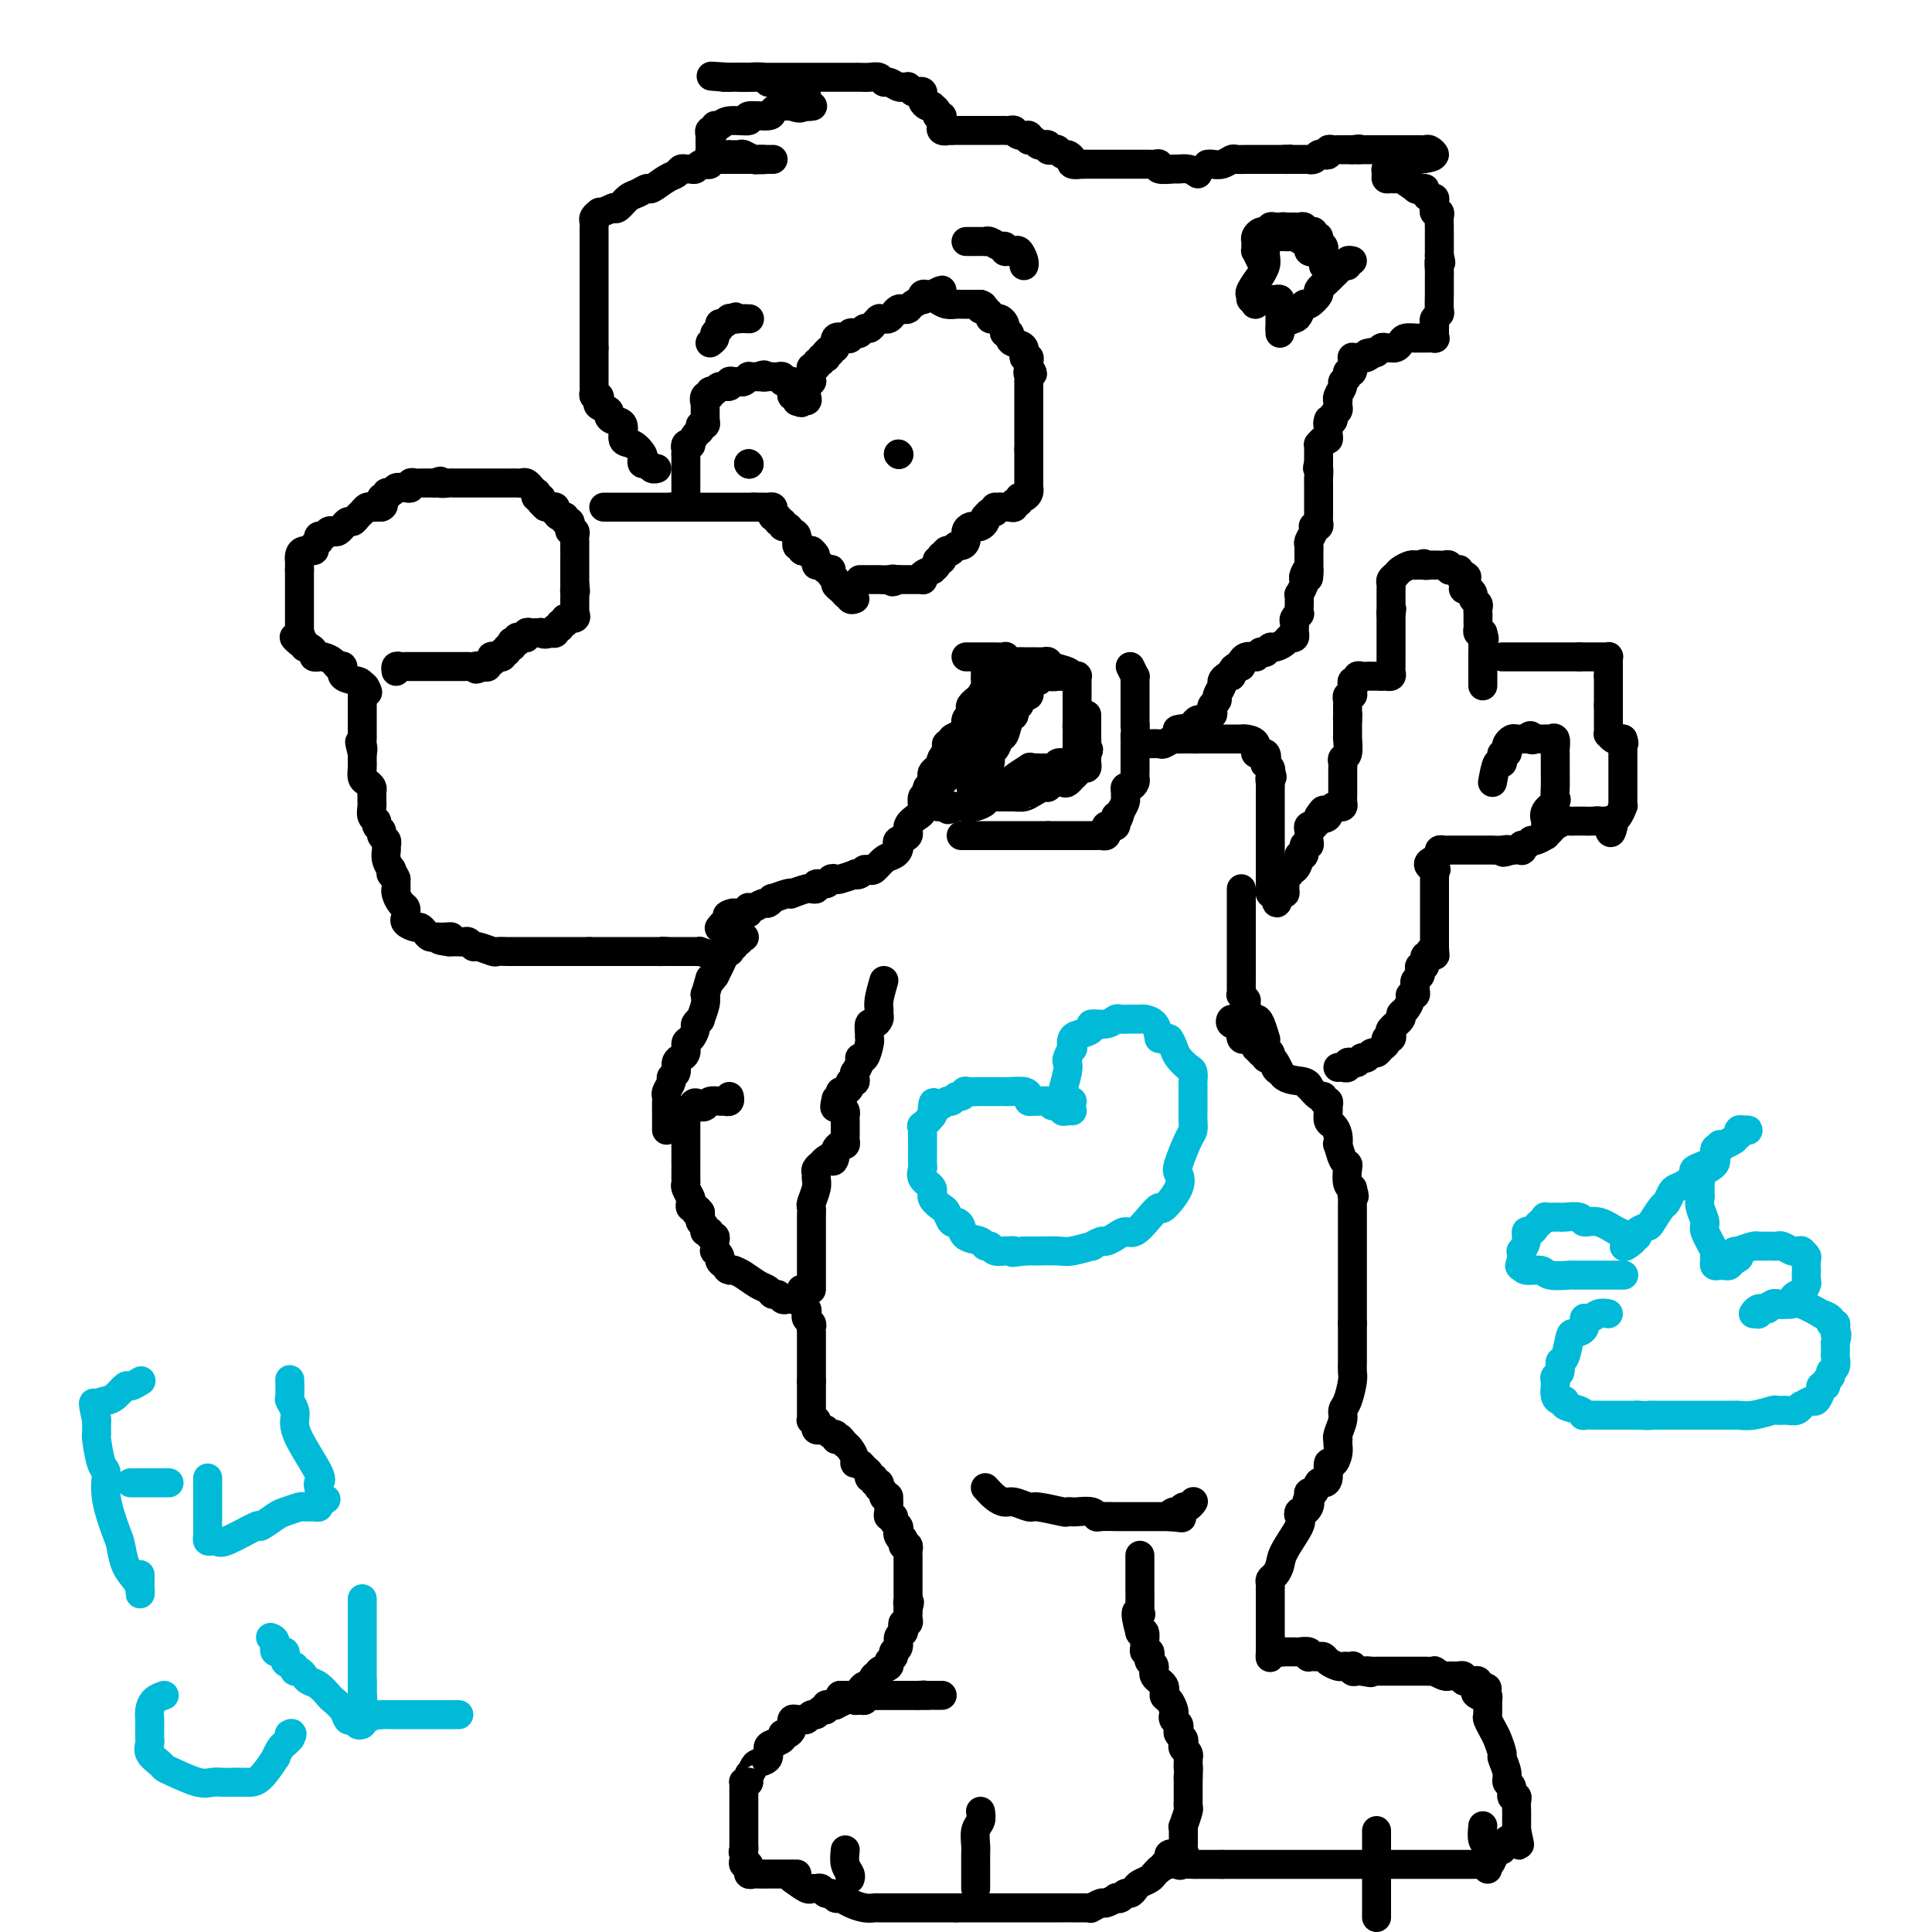 <svg viewBox='0 0 400 400' version='1.1' xmlns='http://www.w3.org/2000/svg' xmlns:xlink='http://www.w3.org/1999/xlink'><g fill='none' stroke='#000000' stroke-width='6' stroke-linecap='round' stroke-linejoin='round'><path d='M165,388c-1.037,0.000 -2.075,0.000 -3,0c-0.925,-0.000 -1.739,-0.000 -2,0c-0.261,0.000 0.031,0.001 0,0c-0.031,-0.001 -0.387,-0.004 -1,0c-0.613,0.004 -1.485,0.016 -2,0c-0.515,-0.016 -0.673,-0.061 -1,0c-0.327,0.061 -0.823,0.227 -1,0c-0.177,-0.227 -0.033,-0.848 0,-1c0.033,-0.152 -0.044,0.167 0,0c0.044,-0.167 0.208,-0.818 0,-1c-0.208,-0.182 -0.787,0.105 -1,0c-0.213,-0.105 -0.061,-0.601 0,-1c0.061,-0.399 0.030,-0.699 0,-1'/><path d='M154,384c-0.309,-0.781 -0.083,-0.734 0,-1c0.083,-0.266 0.022,-0.845 0,-1c-0.022,-0.155 -0.006,0.113 0,0c0.006,-0.113 0.002,-0.608 0,-1c-0.002,-0.392 -0.000,-0.681 0,-1c0.000,-0.319 0.000,-0.666 0,-1c-0.000,-0.334 -0.000,-0.654 0,-1c0.000,-0.346 0.000,-0.719 0,-1c-0.000,-0.281 -0.000,-0.471 0,-1c0.000,-0.529 0.000,-1.399 0,-2c-0.000,-0.601 -0.000,-0.934 0,-1c0.000,-0.066 0.000,0.136 0,0c-0.000,-0.136 -0.001,-0.611 0,-1c0.001,-0.389 0.003,-0.693 0,-1c-0.003,-0.307 -0.011,-0.618 0,-1c0.011,-0.382 0.041,-0.833 0,-1c-0.041,-0.167 -0.155,-0.048 0,0c0.155,0.048 0.577,0.024 1,0'/><path d='M155,369c0.169,-2.576 0.091,-1.515 0,-1c-0.091,0.515 -0.197,0.485 0,0c0.197,-0.485 0.695,-1.425 1,-2c0.305,-0.575 0.415,-0.784 1,-1c0.585,-0.216 1.645,-0.440 2,-1c0.355,-0.560 0.007,-1.456 0,-2c-0.007,-0.544 0.328,-0.737 1,-1c0.672,-0.263 1.683,-0.596 2,-1c0.317,-0.404 -0.058,-0.878 0,-1c0.058,-0.122 0.551,0.107 1,0c0.449,-0.107 0.855,-0.550 1,-1c0.145,-0.450 0.028,-0.905 0,-1c-0.028,-0.095 0.034,0.172 0,0c-0.034,-0.172 -0.164,-0.782 0,-1c0.164,-0.218 0.621,-0.043 1,0c0.379,0.043 0.679,-0.045 1,0c0.321,0.045 0.664,0.223 1,0c0.336,-0.223 0.664,-0.848 1,-1c0.336,-0.152 0.681,0.170 1,0c0.319,-0.170 0.611,-0.830 1,-1c0.389,-0.170 0.873,0.151 1,0c0.127,-0.151 -0.104,-0.775 0,-1c0.104,-0.225 0.543,-0.050 1,0c0.457,0.050 0.931,-0.025 1,0c0.069,0.025 -0.266,0.150 0,0c0.266,-0.150 1.133,-0.575 2,-1'/><path d='M175,352c2.112,-0.769 1.893,-0.192 2,0c0.107,0.192 0.540,-0.001 1,0c0.460,0.001 0.946,0.196 1,0c0.054,-0.196 -0.323,-0.785 0,-1c0.323,-0.215 1.347,-0.058 2,0c0.653,0.058 0.935,0.015 1,0c0.065,-0.015 -0.089,-0.004 0,0c0.089,0.004 0.419,0.001 1,0c0.581,-0.001 1.413,-0.000 2,0c0.587,0.000 0.931,0.000 1,0c0.069,-0.000 -0.136,-0.000 0,0c0.136,0.000 0.614,0.000 1,0c0.386,-0.000 0.681,-0.000 1,0c0.319,0.000 0.663,0.000 1,0c0.337,-0.000 0.669,-0.000 1,0'/><path d='M190,351c2.576,-0.155 1.517,-0.041 1,0c-0.517,0.041 -0.493,0.011 0,0c0.493,-0.011 1.453,-0.003 2,0c0.547,0.003 0.679,0.001 1,0c0.321,-0.001 0.829,-0.000 1,0c0.171,0.000 0.004,0.000 0,0c-0.004,-0.000 0.153,-0.000 0,0c-0.153,0.000 -0.618,0.000 -1,0c-0.382,-0.000 -0.681,-0.000 -1,0c-0.319,0.000 -0.660,0.000 -1,0'/><path d='M192,351c0.073,0.000 -0.745,0.000 -1,0c-0.255,0.000 0.052,0.000 0,0c-0.052,0.000 -0.462,0.000 -1,0c-0.538,0.000 -1.205,0.000 -2,0c-0.795,0.000 -1.718,0.000 -2,0c-0.282,-0.000 0.078,0.000 0,0c-0.078,0.000 -0.595,0.000 -1,0c-0.405,0.000 -0.700,0.000 -1,0c-0.300,0.000 -0.605,0.000 -1,0c-0.395,0.000 -0.879,0.000 -1,0c-0.121,0.000 0.123,0.000 0,0c-0.123,0.000 -0.611,0.000 -1,0c-0.389,0.000 -0.678,0.000 -1,0c-0.322,0.000 -0.678,0.000 -1,0c-0.322,0.000 -0.611,-0.000 -1,0c-0.389,0.000 -0.879,0.000 -1,0c-0.121,0.000 0.128,-0.000 0,0c-0.128,0.000 -0.632,0.000 -1,0c-0.368,0.000 -0.599,-0.000 -1,0c-0.401,0.000 -0.972,0.000 -1,0c-0.028,0.000 0.486,0.000 1,0'/><path d='M175,351c-2.468,0.003 -0.136,0.011 1,0c1.136,-0.011 1.078,-0.039 1,0c-0.078,0.039 -0.176,0.146 0,0c0.176,-0.146 0.626,-0.546 1,-1c0.374,-0.454 0.673,-0.962 1,-1c0.327,-0.038 0.684,0.393 1,0c0.316,-0.393 0.591,-1.611 1,-2c0.409,-0.389 0.951,0.051 1,0c0.049,-0.051 -0.394,-0.591 0,-1c0.394,-0.409 1.626,-0.686 2,-1c0.374,-0.314 -0.111,-0.665 0,-1c0.111,-0.335 0.818,-0.653 1,-1c0.182,-0.347 -0.161,-0.723 0,-1c0.161,-0.277 0.827,-0.457 1,-1c0.173,-0.543 -0.146,-1.451 0,-2c0.146,-0.549 0.757,-0.738 1,-1c0.243,-0.262 0.118,-0.596 0,-1c-0.118,-0.404 -0.228,-0.878 0,-1c0.228,-0.122 0.793,0.108 1,0c0.207,-0.108 0.055,-0.555 0,-1c-0.055,-0.445 -0.015,-0.889 0,-1c0.015,-0.111 0.004,0.111 0,0c-0.004,-0.111 -0.002,-0.556 0,-1'/><path d='M188,333c0.619,-2.034 0.166,-1.119 0,-1c-0.166,0.119 -0.044,-0.560 0,-1c0.044,-0.440 0.012,-0.643 0,-1c-0.012,-0.357 -0.003,-0.869 0,-1c0.003,-0.131 0.001,0.120 0,0c-0.001,-0.120 -0.000,-0.609 0,-1c0.000,-0.391 0.000,-0.682 0,-1c-0.000,-0.318 0.000,-0.663 0,-1c-0.000,-0.337 -0.000,-0.668 0,-1c0.000,-0.332 0.001,-0.667 0,-1c-0.001,-0.333 -0.004,-0.664 0,-1c0.004,-0.336 0.015,-0.679 0,-1c-0.015,-0.321 -0.056,-0.622 0,-1c0.056,-0.378 0.207,-0.832 0,-1c-0.207,-0.168 -0.774,-0.048 -1,0c-0.226,0.048 -0.113,0.024 0,0'/><path d='M187,320c-0.095,-2.190 0.167,-1.164 0,-1c-0.167,0.164 -0.762,-0.534 -1,-1c-0.238,-0.466 -0.120,-0.698 0,-1c0.120,-0.302 0.242,-0.672 0,-1c-0.242,-0.328 -0.850,-0.614 -1,-1c-0.150,-0.386 0.156,-0.873 0,-1c-0.156,-0.127 -0.774,0.107 -1,0c-0.226,-0.107 -0.061,-0.554 0,-1c0.061,-0.446 0.016,-0.889 0,-1c-0.016,-0.111 -0.005,0.111 0,0c0.005,-0.111 0.002,-0.556 0,-1'/><path d='M184,311c-0.399,-1.630 0.103,-1.206 0,-1c-0.103,0.206 -0.811,0.195 -1,0c-0.189,-0.195 0.141,-0.573 0,-1c-0.141,-0.427 -0.755,-0.903 -1,-1c-0.245,-0.097 -0.122,0.185 0,0c0.122,-0.185 0.244,-0.837 0,-1c-0.244,-0.163 -0.853,0.164 -1,0c-0.147,-0.164 0.168,-0.818 0,-1c-0.168,-0.182 -0.820,0.110 -1,0c-0.180,-0.110 0.110,-0.620 0,-1c-0.110,-0.380 -0.621,-0.630 -1,-1c-0.379,-0.370 -0.626,-0.859 -1,-1c-0.374,-0.141 -0.873,0.065 -1,0c-0.127,-0.065 0.120,-0.402 0,-1c-0.120,-0.598 -0.606,-1.457 -1,-2c-0.394,-0.543 -0.697,-0.772 -1,-1'/><path d='M175,299c-1.636,-2.078 -1.226,-1.274 -1,-1c0.226,0.274 0.268,0.017 0,0c-0.268,-0.017 -0.845,0.205 -1,0c-0.155,-0.205 0.112,-0.839 0,-1c-0.112,-0.161 -0.605,0.150 -1,0c-0.395,-0.150 -0.693,-0.762 -1,-1c-0.307,-0.238 -0.622,-0.102 -1,0c-0.378,0.102 -0.819,0.172 -1,0c-0.181,-0.172 -0.101,-0.585 0,-1c0.101,-0.415 0.223,-0.832 0,-1c-0.223,-0.168 -0.792,-0.086 -1,0c-0.208,0.086 -0.056,0.177 0,0c0.056,-0.177 0.015,-0.621 0,-1c-0.015,-0.379 -0.004,-0.693 0,-1c0.004,-0.307 0.001,-0.607 0,-1c-0.001,-0.393 -0.000,-0.879 0,-1c0.000,-0.121 0.000,0.122 0,0c-0.000,-0.122 -0.000,-0.610 0,-1c0.000,-0.390 0.000,-0.682 0,-1c-0.000,-0.318 -0.000,-0.662 0,-1c0.000,-0.338 0.000,-0.669 0,-1'/><path d='M168,286c-0.000,-1.477 -0.000,-1.169 0,-1c0.000,0.169 0.000,0.200 0,0c-0.000,-0.200 -0.000,-0.631 0,-1c0.000,-0.369 0.000,-0.676 0,-1c-0.000,-0.324 -0.000,-0.664 0,-1c0.000,-0.336 0.000,-0.667 0,-1c-0.000,-0.333 -0.000,-0.668 0,-1c0.000,-0.332 0.000,-0.663 0,-1c-0.000,-0.337 -0.000,-0.682 0,-1c0.000,-0.318 0.001,-0.610 0,-1c-0.001,-0.390 -0.004,-0.878 0,-1c0.004,-0.122 0.015,0.122 0,0c-0.015,-0.122 -0.056,-0.610 0,-1c0.056,-0.390 0.207,-0.682 0,-1c-0.207,-0.318 -0.774,-0.663 -1,-1c-0.226,-0.337 -0.113,-0.668 0,-1c0.113,-0.332 0.226,-0.666 0,-1c-0.226,-0.334 -0.792,-0.667 -1,-1c-0.208,-0.333 -0.060,-0.667 0,-1c0.060,-0.333 0.030,-0.667 0,-1'/><path d='M166,268c-0.266,-2.558 0.069,0.046 0,1c-0.069,0.954 -0.543,0.257 -1,0c-0.457,-0.257 -0.896,-0.073 -1,0c-0.104,0.073 0.127,0.034 0,0c-0.127,-0.034 -0.611,-0.065 -1,0c-0.389,0.065 -0.684,0.226 -1,0c-0.316,-0.226 -0.655,-0.838 -1,-1c-0.345,-0.162 -0.697,0.125 -1,0c-0.303,-0.125 -0.555,-0.662 -1,-1c-0.445,-0.338 -1.081,-0.476 -2,-1c-0.919,-0.524 -2.120,-1.436 -3,-2c-0.880,-0.564 -1.440,-0.782 -2,-1'/><path d='M152,263c-2.349,-0.726 -1.222,-0.041 -1,0c0.222,0.041 -0.462,-0.563 -1,-1c-0.538,-0.437 -0.929,-0.709 -1,-1c-0.071,-0.291 0.177,-0.603 0,-1c-0.177,-0.397 -0.778,-0.881 -1,-1c-0.222,-0.119 -0.063,0.127 0,0c0.063,-0.127 0.032,-0.626 0,-1c-0.032,-0.374 -0.065,-0.622 0,-1c0.065,-0.378 0.228,-0.886 0,-1c-0.228,-0.114 -0.846,0.166 -1,0c-0.154,-0.166 0.156,-0.780 0,-1c-0.156,-0.220 -0.778,-0.048 -1,0c-0.222,0.048 -0.046,-0.029 0,0c0.046,0.029 -0.040,0.162 0,0c0.040,-0.162 0.207,-0.621 0,-1c-0.207,-0.379 -0.786,-0.679 -1,-1c-0.214,-0.321 -0.061,-0.663 0,-1c0.061,-0.337 0.031,-0.668 0,-1'/><path d='M145,251c-1.325,-1.792 -1.139,-0.272 -1,0c0.139,0.272 0.230,-0.704 0,-1c-0.230,-0.296 -0.779,0.089 -1,0c-0.221,-0.089 -0.112,-0.653 0,-1c0.112,-0.347 0.226,-0.478 0,-1c-0.226,-0.522 -0.793,-1.437 -1,-2c-0.207,-0.563 -0.056,-0.776 0,-1c0.056,-0.224 0.015,-0.459 0,-1c-0.015,-0.541 -0.004,-1.388 0,-2c0.004,-0.612 0.001,-0.990 0,-1c-0.001,-0.010 -0.000,0.348 0,0c0.000,-0.348 0.000,-1.403 0,-2c-0.000,-0.597 -0.000,-0.737 0,-1c0.000,-0.263 0.000,-0.649 0,-1c-0.000,-0.351 0.000,-0.668 0,-1c-0.000,-0.332 -0.000,-0.681 0,-1c0.000,-0.319 0.000,-0.610 0,-1c-0.000,-0.390 -0.001,-0.879 0,-1c0.001,-0.121 0.003,0.125 0,0c-0.003,-0.125 -0.011,-0.621 0,-1c0.011,-0.379 0.041,-0.640 0,-1c-0.041,-0.360 -0.155,-0.817 0,-1c0.155,-0.183 0.577,-0.091 1,0'/><path d='M143,230c0.545,-2.697 1.407,-1.441 2,-1c0.593,0.441 0.918,0.065 1,0c0.082,-0.065 -0.079,0.180 0,0c0.079,-0.180 0.400,-0.784 1,-1c0.600,-0.216 1.481,-0.044 2,0c0.519,0.044 0.675,-0.040 1,0c0.325,0.040 0.818,0.203 1,0c0.182,-0.203 0.052,-0.772 0,-1c-0.052,-0.228 -0.026,-0.114 0,0'/><path d='M138,234c-0.001,-0.673 -0.001,-1.345 0,-2c0.001,-0.655 0.004,-1.292 0,-2c-0.004,-0.708 -0.016,-1.485 0,-2c0.016,-0.515 0.061,-0.767 0,-1c-0.061,-0.233 -0.228,-0.447 0,-1c0.228,-0.553 0.850,-1.444 1,-2c0.150,-0.556 -0.171,-0.775 0,-1c0.171,-0.225 0.834,-0.454 1,-1c0.166,-0.546 -0.167,-1.407 0,-2c0.167,-0.593 0.832,-0.917 1,-1c0.168,-0.083 -0.161,0.076 0,0c0.161,-0.076 0.813,-0.387 1,-1c0.187,-0.613 -0.089,-1.528 0,-2c0.089,-0.472 0.545,-0.502 1,-1c0.455,-0.498 0.910,-1.463 1,-2c0.090,-0.537 -0.186,-0.645 0,-1c0.186,-0.355 0.834,-0.957 1,-1c0.166,-0.043 -0.151,0.473 0,0c0.151,-0.473 0.772,-1.935 1,-3c0.228,-1.065 0.065,-1.733 0,-2c-0.065,-0.267 -0.033,-0.134 0,0'/><path d='M146,206c1.400,-4.944 0.900,-3.303 1,-3c0.100,0.303 0.801,-0.732 1,-1c0.199,-0.268 -0.104,0.231 0,0c0.104,-0.231 0.615,-1.190 1,-2c0.385,-0.810 0.643,-1.470 1,-2c0.357,-0.530 0.813,-0.931 1,-1c0.187,-0.069 0.107,0.193 0,0c-0.107,-0.193 -0.240,-0.840 0,-1c0.240,-0.160 0.853,0.167 1,0c0.147,-0.167 -0.170,-0.829 0,-1c0.170,-0.171 0.829,0.150 1,0c0.171,-0.150 -0.146,-0.771 0,-1c0.146,-0.229 0.756,-0.065 1,0c0.244,0.065 0.122,0.033 0,0'/><path d='M148,198c-1.292,-0.423 -2.585,-0.845 -3,-1c-0.415,-0.155 0.047,-0.041 0,0c-0.047,0.041 -0.604,0.011 -1,0c-0.396,-0.011 -0.631,-0.003 -1,0c-0.369,0.003 -0.872,0.001 -1,0c-0.128,-0.001 0.121,-0.000 0,0c-0.121,0.000 -0.610,0.000 -1,0c-0.390,-0.000 -0.682,-0.000 -1,0c-0.318,0.000 -0.662,0.000 -1,0c-0.338,-0.000 -0.669,-0.000 -1,0'/><path d='M138,197c-1.726,-0.155 -1.040,-0.041 -1,0c0.040,0.041 -0.567,0.011 -1,0c-0.433,-0.011 -0.693,-0.003 -1,0c-0.307,0.003 -0.660,0.001 -1,0c-0.340,-0.001 -0.668,-0.000 -1,0c-0.332,0.000 -0.667,0.000 -1,0c-0.333,-0.000 -0.663,-0.000 -1,0c-0.337,0.000 -0.682,0.000 -1,0c-0.318,-0.000 -0.610,-0.000 -1,0c-0.390,0.000 -0.878,0.000 -1,0c-0.122,-0.000 0.121,-0.000 0,0c-0.121,0.000 -0.606,0.000 -1,0c-0.394,-0.000 -0.697,-0.000 -1,0c-0.303,0.000 -0.606,0.000 -1,0c-0.394,-0.000 -0.879,-0.000 -1,0c-0.121,0.000 0.121,0.000 0,0c-0.121,-0.000 -0.606,-0.000 -1,0c-0.394,0.000 -0.697,0.000 -1,0'/><path d='M122,197c-2.957,-0.000 -2.350,-0.000 -2,0c0.350,0.000 0.444,0.000 0,0c-0.444,-0.000 -1.428,-0.000 -2,0c-0.572,0.000 -0.734,0.000 -1,0c-0.266,-0.000 -0.635,-0.000 -1,0c-0.365,0.000 -0.726,0.000 -1,0c-0.274,-0.000 -0.462,-0.000 -1,0c-0.538,0.000 -1.426,0.000 -2,0c-0.574,-0.000 -0.833,-0.000 -1,0c-0.167,0.000 -0.243,0.000 -1,0c-0.757,-0.000 -2.196,-0.000 -3,0c-0.804,0.000 -0.973,0.001 -1,0c-0.027,-0.001 0.087,-0.004 0,0c-0.087,0.004 -0.376,0.016 -1,0c-0.624,-0.016 -1.582,-0.061 -2,0c-0.418,0.061 -0.297,0.226 -1,0c-0.703,-0.226 -2.230,-0.845 -3,-1c-0.770,-0.155 -0.784,0.155 -1,0c-0.216,-0.155 -0.635,-0.773 -1,-1c-0.365,-0.227 -0.675,-0.061 -1,0c-0.325,0.061 -0.664,0.016 -1,0c-0.336,-0.016 -0.667,-0.005 -1,0c-0.333,0.005 -0.666,0.002 -1,0'/><path d='M93,195c-4.438,-0.536 -1.035,-0.875 0,-1c1.035,-0.125 -0.300,-0.036 -1,0c-0.700,0.036 -0.765,0.020 -1,0c-0.235,-0.020 -0.639,-0.043 -1,0c-0.361,0.043 -0.679,0.152 -1,0c-0.321,-0.152 -0.646,-0.567 -1,-1c-0.354,-0.433 -0.736,-0.886 -1,-1c-0.264,-0.114 -0.410,0.109 -1,0c-0.590,-0.109 -1.622,-0.550 -2,-1c-0.378,-0.450 -0.100,-0.908 0,-1c0.100,-0.092 0.024,0.184 0,0c-0.024,-0.184 0.004,-0.826 0,-1c-0.004,-0.174 -0.040,0.121 0,0c0.040,-0.121 0.154,-0.659 0,-1c-0.154,-0.341 -0.577,-0.487 -1,-1c-0.423,-0.513 -0.845,-1.394 -1,-2c-0.155,-0.606 -0.041,-0.936 0,-1c0.041,-0.064 0.011,0.136 0,0c-0.011,-0.136 -0.003,-0.610 0,-1c0.003,-0.390 0.002,-0.695 0,-1'/><path d='M82,182c-0.532,-1.551 -0.860,-0.930 -1,-1c-0.140,-0.070 -0.090,-0.831 0,-1c0.090,-0.169 0.221,0.253 0,0c-0.221,-0.253 -0.795,-1.181 -1,-2c-0.205,-0.819 -0.040,-1.529 0,-2c0.040,-0.471 -0.046,-0.704 0,-1c0.046,-0.296 0.224,-0.657 0,-1c-0.224,-0.343 -0.848,-0.668 -1,-1c-0.152,-0.332 0.170,-0.670 0,-1c-0.170,-0.330 -0.830,-0.652 -1,-1c-0.170,-0.348 0.151,-0.723 0,-1c-0.151,-0.277 -0.773,-0.455 -1,-1c-0.227,-0.545 -0.060,-1.455 0,-2c0.060,-0.545 0.013,-0.724 0,-1c-0.013,-0.276 0.007,-0.650 0,-1c-0.007,-0.350 -0.040,-0.674 0,-1c0.040,-0.326 0.154,-0.652 0,-1c-0.154,-0.348 -0.577,-0.719 -1,-1c-0.423,-0.281 -0.845,-0.473 -1,-1c-0.155,-0.527 -0.041,-1.389 0,-2c0.041,-0.611 0.011,-0.972 0,-1c-0.011,-0.028 -0.003,0.278 0,0c0.003,-0.278 0.002,-1.139 0,-2'/><path d='M75,156c-1.083,-4.201 -0.290,-1.703 0,-1c0.290,0.703 0.078,-0.389 0,-1c-0.078,-0.611 -0.021,-0.742 0,-1c0.021,-0.258 0.006,-0.643 0,-1c-0.006,-0.357 -0.001,-0.687 0,-1c0.001,-0.313 0.000,-0.609 0,-1c-0.000,-0.391 -0.000,-0.878 0,-1c0.000,-0.122 0.000,0.121 0,0c-0.000,-0.121 -0.000,-0.606 0,-1c0.000,-0.394 0.000,-0.697 0,-1c-0.000,-0.303 -0.000,-0.606 0,-1c0.000,-0.394 0.000,-0.879 0,-1c-0.000,-0.121 -0.000,0.121 0,0c0.000,-0.121 0.000,-0.606 0,-1c-0.000,-0.394 -0.000,-0.697 0,-1'/><path d='M75,143c0.222,-2.022 0.778,-0.578 1,0c0.222,0.578 0.111,0.289 0,0'/><path d='M76,143c-0.428,0.087 -0.856,0.173 -1,0c-0.144,-0.173 -0.003,-0.606 0,-1c0.003,-0.394 -0.131,-0.749 -1,-1c-0.869,-0.251 -2.474,-0.397 -3,-1c-0.526,-0.603 0.027,-1.664 0,-2c-0.027,-0.336 -0.633,0.053 -1,0c-0.367,-0.053 -0.495,-0.549 -1,-1c-0.505,-0.451 -1.389,-0.855 -2,-1c-0.611,-0.145 -0.951,-0.029 -1,0c-0.049,0.029 0.193,-0.030 0,0c-0.193,0.030 -0.822,0.148 -1,0c-0.178,-0.148 0.093,-0.562 0,-1c-0.093,-0.438 -0.551,-0.901 -1,-1c-0.449,-0.099 -0.890,0.166 -1,0c-0.110,-0.166 0.111,-0.762 0,-1c-0.111,-0.238 -0.556,-0.119 -1,0'/><path d='M62,133c-2.166,-1.709 -0.580,-0.981 0,-1c0.580,-0.019 0.155,-0.783 0,-1c-0.155,-0.217 -0.042,0.114 0,0c0.042,-0.114 0.011,-0.675 0,-1c-0.011,-0.325 -0.003,-0.416 0,-1c0.003,-0.584 0.001,-1.662 0,-2c-0.001,-0.338 -0.000,0.063 0,0c0.000,-0.063 0.000,-0.591 0,-1c-0.000,-0.409 -0.000,-0.700 0,-1c0.000,-0.300 0.000,-0.609 0,-1c-0.000,-0.391 -0.000,-0.864 0,-1c0.000,-0.136 0.000,0.065 0,0c-0.000,-0.065 -0.000,-0.396 0,-1c0.000,-0.604 0.000,-1.482 0,-2c-0.000,-0.518 -0.000,-0.678 0,-1c0.000,-0.322 0.000,-0.806 0,-1c-0.000,-0.194 -0.000,-0.097 0,0'/><path d='M62,118c0.007,-2.730 0.025,-2.055 0,-2c-0.025,0.055 -0.094,-0.511 0,-1c0.094,-0.489 0.351,-0.900 1,-1c0.649,-0.100 1.690,0.113 2,0c0.310,-0.113 -0.110,-0.551 0,-1c0.110,-0.449 0.750,-0.909 1,-1c0.250,-0.091 0.108,0.185 0,0c-0.108,-0.185 -0.184,-0.833 0,-1c0.184,-0.167 0.628,0.147 1,0c0.372,-0.147 0.673,-0.756 1,-1c0.327,-0.244 0.679,-0.122 1,0c0.321,0.122 0.611,0.244 1,0c0.389,-0.244 0.878,-0.853 1,-1c0.122,-0.147 -0.122,0.168 0,0c0.122,-0.168 0.610,-0.819 1,-1c0.390,-0.181 0.682,0.109 1,0c0.318,-0.109 0.663,-0.618 1,-1c0.337,-0.382 0.668,-0.639 1,-1c0.332,-0.361 0.666,-0.828 1,-1c0.334,-0.172 0.667,-0.049 1,0c0.333,0.049 0.667,0.025 1,0'/><path d='M78,105c2.078,-0.885 1.274,-0.098 1,0c-0.274,0.098 -0.018,-0.495 0,-1c0.018,-0.505 -0.203,-0.924 0,-1c0.203,-0.076 0.829,0.190 1,0c0.171,-0.190 -0.113,-0.835 0,-1c0.113,-0.165 0.621,0.152 1,0c0.379,-0.152 0.627,-0.772 1,-1c0.373,-0.228 0.870,-0.065 1,0c0.130,0.065 -0.106,0.031 0,0c0.106,-0.031 0.553,-0.061 1,0c0.447,0.061 0.895,0.212 1,0c0.105,-0.212 -0.131,-0.789 0,-1c0.131,-0.211 0.629,-0.057 1,0c0.371,0.057 0.615,0.015 1,0c0.385,-0.015 0.911,-0.004 1,0c0.089,0.004 -0.260,0.001 0,0c0.260,-0.001 1.130,-0.001 2,0'/><path d='M90,100c1.970,-0.774 0.894,-0.207 1,0c0.106,0.207 1.393,0.056 2,0c0.607,-0.056 0.533,-0.015 1,0c0.467,0.015 1.473,0.004 2,0c0.527,-0.004 0.574,-0.001 1,0c0.426,0.001 1.231,0.000 2,0c0.769,-0.000 1.502,-0.000 2,0c0.498,0.000 0.759,0.000 1,0c0.241,-0.000 0.460,-0.000 1,0c0.540,0.000 1.402,0.000 2,0c0.598,-0.000 0.934,-0.001 1,0c0.066,0.001 -0.136,0.004 0,0c0.136,-0.004 0.610,-0.016 1,0c0.390,0.016 0.697,0.061 1,0c0.303,-0.061 0.603,-0.228 1,0c0.397,0.228 0.890,0.850 1,1c0.110,0.150 -0.163,-0.171 0,0c0.163,0.171 0.762,0.833 1,1c0.238,0.167 0.115,-0.161 0,0c-0.115,0.161 -0.223,0.813 0,1c0.223,0.187 0.778,-0.089 1,0c0.222,0.089 0.111,0.545 0,1'/><path d='M112,104c0.802,0.842 0.806,0.948 1,1c0.194,0.052 0.578,0.051 1,0c0.422,-0.051 0.883,-0.153 1,0c0.117,0.153 -0.108,0.562 0,1c0.108,0.438 0.551,0.906 1,1c0.449,0.094 0.905,-0.186 1,0c0.095,0.186 -0.172,0.838 0,1c0.172,0.162 0.782,-0.168 1,0c0.218,0.168 0.044,0.833 0,1c-0.044,0.167 0.041,-0.164 0,0c-0.041,0.164 -0.207,0.822 0,1c0.207,0.178 0.788,-0.125 1,0c0.212,0.125 0.057,0.676 0,1c-0.057,0.324 -0.015,0.419 0,1c0.015,0.581 0.004,1.648 0,2c-0.004,0.352 -0.001,-0.012 0,0c0.001,0.012 0.000,0.398 0,1c-0.000,0.602 -0.000,1.418 0,2c0.000,0.582 0.000,0.929 0,1c-0.000,0.071 -0.000,-0.136 0,0c0.000,0.136 0.000,0.613 0,1c-0.000,0.387 -0.000,0.682 0,1c0.000,0.318 0.000,0.659 0,1'/><path d='M119,121c0.309,2.344 0.083,1.205 0,1c-0.083,-0.205 -0.022,0.523 0,1c0.022,0.477 0.005,0.701 0,1c-0.005,0.299 0.001,0.673 0,1c-0.001,0.327 -0.008,0.608 0,1c0.008,0.392 0.031,0.894 0,1c-0.031,0.106 -0.118,-0.183 0,0c0.118,0.183 0.439,0.838 0,1c-0.439,0.162 -1.638,-0.168 -2,0c-0.362,0.168 0.114,0.833 0,1c-0.114,0.167 -0.818,-0.165 -1,0c-0.182,0.165 0.157,0.828 0,1c-0.157,0.172 -0.812,-0.146 -1,0c-0.188,0.146 0.089,0.756 0,1c-0.089,0.244 -0.545,0.122 -1,0'/><path d='M114,131c-1.244,0.619 -1.853,0.166 -2,0c-0.147,-0.166 0.167,-0.045 0,0c-0.167,0.045 -0.814,0.016 -1,0c-0.186,-0.016 0.091,-0.018 0,0c-0.091,0.018 -0.550,0.056 -1,0c-0.450,-0.056 -0.890,-0.208 -1,0c-0.110,0.208 0.110,0.774 0,1c-0.110,0.226 -0.552,0.112 -1,0c-0.448,-0.112 -0.904,-0.222 -1,0c-0.096,0.222 0.166,0.776 0,1c-0.166,0.224 -0.761,0.117 -1,0c-0.239,-0.117 -0.121,-0.242 0,0c0.121,0.242 0.245,0.853 0,1c-0.245,0.147 -0.858,-0.171 -1,0c-0.142,0.171 0.186,0.829 0,1c-0.186,0.171 -0.886,-0.146 -1,0c-0.114,0.146 0.358,0.756 0,1c-0.358,0.244 -1.545,0.122 -2,0c-0.455,-0.122 -0.177,-0.243 0,0c0.177,0.243 0.254,0.849 0,1c-0.254,0.151 -0.838,-0.152 -1,0c-0.162,0.152 0.096,0.758 0,1c-0.096,0.242 -0.548,0.121 -1,0'/><path d='M100,138c-2.346,1.083 -1.209,0.290 -1,0c0.209,-0.290 -0.508,-0.078 -1,0c-0.492,0.078 -0.757,0.021 -1,0c-0.243,-0.021 -0.464,-0.006 -1,0c-0.536,0.006 -1.386,0.001 -2,0c-0.614,-0.001 -0.991,-0.000 -1,0c-0.009,0.000 0.348,0.000 0,0c-0.348,-0.000 -1.403,-0.000 -2,0c-0.597,0.000 -0.736,0.000 -1,0c-0.264,-0.000 -0.653,0.000 -1,0c-0.347,-0.000 -0.653,-0.000 -1,0c-0.347,0.000 -0.737,0.000 -1,0c-0.263,-0.000 -0.400,-0.001 -1,0c-0.600,0.001 -1.663,0.004 -2,0c-0.337,-0.004 0.053,-0.015 0,0c-0.053,0.015 -0.550,0.056 -1,0c-0.450,-0.056 -0.852,-0.207 -1,0c-0.148,0.207 -0.042,0.774 0,1c0.042,0.226 0.021,0.113 0,0'/><path d='M125,105c0.718,0.000 1.435,0.000 2,0c0.565,0.000 0.976,0.000 1,0c0.024,0.000 -0.341,0.000 0,0c0.341,0.000 1.387,0.000 2,0c0.613,0.000 0.794,0.000 1,0c0.206,0.000 0.436,0.000 1,0c0.564,0.000 1.460,0.000 2,0c0.540,0.000 0.722,-0.000 1,0c0.278,0.000 0.652,0.000 1,0c0.348,0.000 0.671,0.000 1,0c0.329,0.000 0.666,0.000 1,0c0.334,0.000 0.667,0.000 1,0'/><path d='M139,105c2.349,0.000 1.221,0.000 1,0c-0.221,0.000 0.466,0.000 1,0c0.534,0.000 0.916,0.000 1,0c0.084,0.000 -0.131,0.000 0,0c0.131,0.000 0.609,0.000 1,0c0.391,0.000 0.696,0.000 1,0c0.304,0.000 0.606,-0.000 1,0c0.394,0.000 0.879,0.000 1,0c0.121,0.000 -0.122,0.000 0,0c0.122,0.000 0.610,0.000 1,0c0.390,0.000 0.681,0.000 1,0c0.319,0.000 0.666,-0.000 1,0c0.334,0.000 0.654,0.000 1,0c0.346,0.000 0.719,0.000 1,0c0.281,0.000 0.470,0.000 1,0c0.530,0.000 1.400,0.000 2,0c0.600,0.000 0.931,0.000 1,0c0.069,0.000 -0.123,0.000 0,0c0.123,0.000 0.562,0.000 1,0'/><path d='M156,105c2.793,-0.000 1.274,-0.001 1,0c-0.274,0.001 0.697,0.003 1,0c0.303,-0.003 -0.064,-0.011 0,0c0.064,0.011 0.557,0.040 1,0c0.443,-0.040 0.836,-0.150 1,0c0.164,0.150 0.101,0.561 0,1c-0.101,0.439 -0.238,0.906 0,1c0.238,0.094 0.851,-0.186 1,0c0.149,0.186 -0.168,0.838 0,1c0.168,0.162 0.820,-0.165 1,0c0.180,0.165 -0.110,0.823 0,1c0.110,0.177 0.622,-0.125 1,0c0.378,0.125 0.622,0.678 1,1c0.378,0.322 0.890,0.412 1,1c0.110,0.588 -0.181,1.674 0,2c0.181,0.326 0.836,-0.109 1,0c0.164,0.109 -0.162,0.761 0,1c0.162,0.239 0.813,0.064 1,0c0.187,-0.064 -0.089,-0.018 0,0c0.089,0.018 0.545,0.009 1,0'/><path d='M168,114c1.792,1.576 0.273,1.014 0,1c-0.273,-0.014 0.701,0.518 1,1c0.299,0.482 -0.077,0.913 0,1c0.077,0.087 0.608,-0.170 1,0c0.392,0.170 0.645,0.766 1,1c0.355,0.234 0.812,0.104 1,0c0.188,-0.104 0.106,-0.183 0,0c-0.106,0.183 -0.235,0.627 0,1c0.235,0.373 0.834,0.675 1,1c0.166,0.325 -0.100,0.675 0,1c0.100,0.325 0.565,0.626 1,1c0.435,0.374 0.838,0.821 1,1c0.162,0.179 0.081,0.089 0,0'/><path d='M175,123c1.325,1.332 1.139,0.161 1,0c-0.139,-0.161 -0.230,0.687 0,1c0.230,0.313 0.780,0.089 1,0c0.220,-0.089 0.110,-0.045 0,0'/><path d='M142,105c0.000,-0.764 0.000,-1.528 0,-2c0.000,-0.472 0.000,-0.651 0,-1c0.000,-0.349 0.000,-0.867 0,-1c-0.000,-0.133 0.000,0.119 0,0c0.000,-0.119 0.000,-0.610 0,-1c0.000,-0.390 0.000,-0.678 0,-1c0.000,-0.322 0.000,-0.678 0,-1c0.000,-0.322 0.000,-0.611 0,-1c0.000,-0.389 0.000,-0.877 0,-1c0.000,-0.123 0.000,0.121 0,0c0.000,-0.121 0.000,-0.606 0,-1c0.000,-0.394 0.000,-0.697 0,-1'/><path d='M142,94c0.017,-1.870 0.060,-1.044 0,-1c-0.060,0.044 -0.222,-0.695 0,-1c0.222,-0.305 0.829,-0.177 1,0c0.171,0.177 -0.094,0.402 0,0c0.094,-0.402 0.547,-1.432 1,-2c0.453,-0.568 0.906,-0.673 1,-1c0.094,-0.327 -0.171,-0.875 0,-1c0.171,-0.125 0.778,0.174 1,0c0.222,-0.174 0.060,-0.820 0,-1c-0.060,-0.180 -0.016,0.106 0,0c0.016,-0.106 0.004,-0.606 0,-1c-0.004,-0.394 -0.001,-0.683 0,-1c0.001,-0.317 0.000,-0.662 0,-1c-0.000,-0.338 -0.000,-0.669 0,-1'/><path d='M146,83c0.636,-1.636 0.226,-0.227 0,0c-0.226,0.227 -0.269,-0.728 0,-1c0.269,-0.272 0.850,0.138 1,0c0.150,-0.138 -0.132,-0.825 0,-1c0.132,-0.175 0.679,0.164 1,0c0.321,-0.164 0.415,-0.829 1,-1c0.585,-0.171 1.662,0.151 2,0c0.338,-0.151 -0.063,-0.776 0,-1c0.063,-0.224 0.591,-0.046 1,0c0.409,0.046 0.701,-0.040 1,0c0.299,0.040 0.605,0.207 1,0c0.395,-0.207 0.879,-0.787 1,-1c0.121,-0.213 -0.121,-0.057 0,0c0.121,0.057 0.606,0.016 1,0c0.394,-0.016 0.697,-0.008 1,0'/><path d='M157,78c1.885,-0.773 1.096,-0.207 1,0c-0.096,0.207 0.500,0.054 1,0c0.500,-0.054 0.903,-0.011 1,0c0.097,0.011 -0.114,-0.011 0,0c0.114,0.011 0.551,0.056 1,0c0.449,-0.056 0.909,-0.212 1,0c0.091,0.212 -0.186,0.793 0,1c0.186,0.207 0.834,0.041 1,0c0.166,-0.041 -0.151,0.044 0,0c0.151,-0.044 0.772,-0.218 1,0c0.228,0.218 0.065,0.828 0,1c-0.065,0.172 -0.031,-0.094 0,0c0.031,0.094 0.061,0.547 0,1c-0.061,0.453 -0.212,0.906 0,1c0.212,0.094 0.789,-0.171 1,0c0.211,0.171 0.057,0.777 0,1c-0.057,0.223 -0.016,0.064 0,0c0.016,-0.064 0.008,-0.032 0,0'/><path d='M165,83c1.405,0.765 0.916,0.177 1,0c0.084,-0.177 0.740,0.058 1,0c0.260,-0.058 0.122,-0.407 0,-1c-0.122,-0.593 -0.229,-1.430 0,-2c0.229,-0.570 0.794,-0.873 1,-1c0.206,-0.127 0.054,-0.076 0,0c-0.054,0.076 -0.010,0.179 0,0c0.010,-0.179 -0.012,-0.641 0,-1c0.012,-0.359 0.060,-0.617 0,-1c-0.060,-0.383 -0.227,-0.891 0,-1c0.227,-0.109 0.849,0.181 1,0c0.151,-0.181 -0.170,-0.832 0,-1c0.170,-0.168 0.830,0.148 1,0c0.170,-0.148 -0.150,-0.761 0,-1c0.150,-0.239 0.771,-0.103 1,0c0.229,0.103 0.065,0.172 0,0c-0.065,-0.172 -0.033,-0.586 0,-1'/><path d='M171,73c1.173,-1.478 1.105,-0.172 1,0c-0.105,0.172 -0.249,-0.790 0,-1c0.249,-0.210 0.889,0.332 1,0c0.111,-0.332 -0.307,-1.539 0,-2c0.307,-0.461 1.339,-0.175 2,0c0.661,0.175 0.951,0.239 1,0c0.049,-0.239 -0.141,-0.781 0,-1c0.141,-0.219 0.615,-0.114 1,0c0.385,0.114 0.681,0.237 1,0c0.319,-0.237 0.660,-0.834 1,-1c0.340,-0.166 0.679,0.099 1,0c0.321,-0.099 0.625,-0.563 1,-1c0.375,-0.437 0.821,-0.848 1,-1c0.179,-0.152 0.089,-0.043 0,0c-0.089,0.043 -0.179,0.022 0,0c0.179,-0.022 0.625,-0.045 1,0c0.375,0.045 0.678,0.156 1,0c0.322,-0.156 0.662,-0.580 1,-1c0.338,-0.420 0.672,-0.834 1,-1c0.328,-0.166 0.648,-0.082 1,0c0.352,0.082 0.734,0.162 1,0c0.266,-0.162 0.414,-0.565 1,-1c0.586,-0.435 1.610,-0.901 2,-1c0.390,-0.099 0.146,0.169 0,0c-0.146,-0.169 -0.193,-0.776 0,-1c0.193,-0.224 0.627,-0.064 1,0c0.373,0.064 0.687,0.032 1,0'/><path d='M193,61c3.569,-1.856 1.493,-0.498 1,0c-0.493,0.498 0.598,0.134 1,0c0.402,-0.134 0.115,-0.038 0,0c-0.115,0.038 -0.057,0.019 0,0'/><path d='M194,62c0.641,0.423 1.281,0.845 2,1c0.719,0.155 1.516,0.041 2,0c0.484,-0.041 0.654,-0.011 1,0c0.346,0.011 0.866,0.003 1,0c0.134,-0.003 -0.119,-0.001 0,0c0.119,0.001 0.609,0.000 1,0c0.391,-0.000 0.683,-0.000 1,0c0.317,0.000 0.658,0.000 1,0'/><path d='M203,63c1.327,0.378 0.144,0.823 0,1c-0.144,0.177 0.750,0.086 1,0c0.250,-0.086 -0.144,-0.166 0,0c0.144,0.166 0.826,0.580 1,1c0.174,0.420 -0.160,0.848 0,1c0.160,0.152 0.814,0.029 1,0c0.186,-0.029 -0.095,0.035 0,0c0.095,-0.035 0.565,-0.168 1,0c0.435,0.168 0.834,0.636 1,1c0.166,0.364 0.099,0.623 0,1c-0.099,0.377 -0.229,0.873 0,1c0.229,0.127 0.817,-0.116 1,0c0.183,0.116 -0.038,0.591 0,1c0.038,0.409 0.336,0.754 1,1c0.664,0.246 1.695,0.395 2,1c0.305,0.605 -0.114,1.667 0,2c0.114,0.333 0.761,-0.064 1,0c0.239,0.064 0.068,0.590 0,1c-0.068,0.410 -0.034,0.705 0,1'/><path d='M213,76c1.547,2.195 0.415,1.183 0,1c-0.415,-0.183 -0.111,0.462 0,1c0.111,0.538 0.030,0.970 0,1c-0.030,0.030 -0.008,-0.343 0,0c0.008,0.343 0.002,1.401 0,2c-0.002,0.599 -0.001,0.737 0,1c0.001,0.263 0.000,0.649 0,1c-0.000,0.351 -0.000,0.668 0,1c0.000,0.332 0.000,0.680 0,1c-0.000,0.320 -0.000,0.610 0,1c0.000,0.390 0.000,0.878 0,1c-0.000,0.122 -0.000,-0.122 0,0c0.000,0.122 0.000,0.611 0,1c-0.000,0.389 -0.000,0.678 0,1c0.000,0.322 0.000,0.677 0,1c-0.000,0.323 -0.000,0.612 0,1c0.000,0.388 0.000,0.874 0,1c-0.000,0.126 -0.000,-0.107 0,0c0.000,0.107 0.000,0.553 0,1'/><path d='M213,93c-0.000,2.804 -0.000,1.315 0,1c0.000,-0.315 0.000,0.545 0,1c-0.000,0.455 -0.000,0.504 0,1c0.000,0.496 0.000,1.440 0,2c-0.000,0.560 -0.000,0.738 0,1c0.000,0.262 0.001,0.609 0,1c-0.001,0.391 -0.003,0.827 0,1c0.003,0.173 0.011,0.084 0,0c-0.011,-0.084 -0.040,-0.162 0,0c0.040,0.162 0.150,0.564 0,1c-0.150,0.436 -0.561,0.905 -1,1c-0.439,0.095 -0.905,-0.185 -1,0c-0.095,0.185 0.181,0.834 0,1c-0.181,0.166 -0.818,-0.152 -1,0c-0.182,0.152 0.092,0.773 0,1c-0.092,0.227 -0.550,0.061 -1,0c-0.450,-0.061 -0.890,-0.016 -1,0c-0.110,0.016 0.112,0.005 0,0c-0.112,-0.005 -0.556,-0.002 -1,0'/><path d='M207,105c-1.167,0.399 -1.083,-0.104 -1,0c0.083,0.104 0.167,0.815 0,1c-0.167,0.185 -0.584,-0.157 -1,0c-0.416,0.157 -0.833,0.813 -1,1c-0.167,0.187 -0.086,-0.094 0,0c0.086,0.094 0.177,0.563 0,1c-0.177,0.437 -0.621,0.841 -1,1c-0.379,0.159 -0.693,0.071 -1,0c-0.307,-0.071 -0.607,-0.125 -1,0c-0.393,0.125 -0.880,0.430 -1,1c-0.120,0.570 0.125,1.407 0,2c-0.125,0.593 -0.621,0.942 -1,1c-0.379,0.058 -0.640,-0.177 -1,0c-0.360,0.177 -0.817,0.765 -1,1c-0.183,0.235 -0.091,0.118 0,0'/><path d='M197,114c-1.714,1.327 -0.999,0.145 -1,0c-0.001,-0.145 -0.717,0.749 -1,1c-0.283,0.251 -0.133,-0.139 0,0c0.133,0.139 0.248,0.807 0,1c-0.248,0.193 -0.858,-0.089 -1,0c-0.142,0.089 0.186,0.549 0,1c-0.186,0.451 -0.886,0.891 -1,1c-0.114,0.109 0.359,-0.114 0,0c-0.359,0.114 -1.549,0.567 -2,1c-0.451,0.433 -0.162,0.848 0,1c0.162,0.152 0.198,0.041 0,0c-0.198,-0.041 -0.631,-0.011 -1,0c-0.369,0.011 -0.673,0.003 -1,0c-0.327,-0.003 -0.675,-0.001 -1,0c-0.325,0.001 -0.626,0.000 -1,0c-0.374,-0.000 -0.821,-0.000 -1,0c-0.179,0.000 -0.089,0.000 0,0'/><path d='M186,120c-1.901,0.928 -1.153,0.249 -1,0c0.153,-0.249 -0.288,-0.067 -1,0c-0.712,0.067 -1.696,0.018 -2,0c-0.304,-0.018 0.073,-0.005 0,0c-0.073,0.005 -0.594,0.001 -1,0c-0.406,-0.001 -0.696,-0.000 -1,0c-0.304,0.000 -0.620,0.000 -1,0c-0.380,-0.000 -0.823,-0.000 -1,0c-0.177,0.000 -0.089,0.000 0,0'/><path d='M186,94c0.000,0.000 0.100,0.100 0.1,0.1'/><path d='M186,94c0.000,0.000 0.100,0.100 0.1,0.1'/><path d='M155,96c0.000,0.000 0.100,0.100 0.1,0.1'/><path d='M155,96c0.000,0.000 0.100,0.100 0.1,0.1'/><path d='M250,34c0.253,-0.030 0.505,-0.061 1,0c0.495,0.061 1.232,0.212 2,0c0.768,-0.212 1.568,-0.789 2,-1c0.432,-0.211 0.497,-0.057 1,0c0.503,0.057 1.445,0.015 2,0c0.555,-0.015 0.722,-0.004 1,0c0.278,0.004 0.666,0.001 1,0c0.334,-0.001 0.614,-0.000 1,0c0.386,0.000 0.877,0.000 1,0c0.123,-0.000 -0.122,-0.000 0,0c0.122,0.000 0.610,0.000 1,0c0.390,-0.000 0.682,-0.000 1,0c0.318,0.000 0.662,0.000 1,0c0.338,-0.000 0.669,-0.000 1,0'/><path d='M266,33c2.429,-0.155 0.501,-0.041 0,0c-0.501,0.041 0.425,0.011 1,0c0.575,-0.011 0.798,-0.002 1,0c0.202,0.002 0.383,-0.003 1,0c0.617,0.003 1.671,0.015 2,0c0.329,-0.015 -0.065,-0.055 0,0c0.065,0.055 0.591,0.207 1,0c0.409,-0.207 0.701,-0.773 1,-1c0.299,-0.227 0.605,-0.113 1,0c0.395,0.113 0.879,0.226 1,0c0.121,-0.226 -0.122,-0.793 0,-1c0.122,-0.207 0.610,-0.056 1,0c0.390,0.056 0.682,0.015 1,0c0.318,-0.015 0.663,-0.004 1,0c0.337,0.004 0.668,0.001 1,0c0.332,-0.001 0.666,-0.001 1,0'/><path d='M280,31c2.343,-0.309 1.200,-0.083 1,0c-0.200,0.083 0.541,0.022 1,0c0.459,-0.022 0.634,-0.006 1,0c0.366,0.006 0.923,0.002 1,0c0.077,-0.002 -0.328,-0.000 0,0c0.328,0.000 1.387,0.000 2,0c0.613,-0.000 0.781,-0.000 1,0c0.219,0.000 0.489,0.000 1,0c0.511,-0.000 1.264,-0.000 2,0c0.736,0.000 1.454,0.000 2,0c0.546,-0.000 0.919,-0.001 1,0c0.081,0.001 -0.132,0.004 0,0c0.132,-0.004 0.607,-0.015 1,0c0.393,0.015 0.703,0.056 1,0c0.297,-0.056 0.580,-0.207 1,0c0.420,0.207 0.977,0.774 1,1c0.023,0.226 -0.489,0.113 -1,0'/><path d='M296,32c2.070,0.381 -0.755,0.835 -2,1c-1.245,0.165 -0.911,0.043 -1,0c-0.089,-0.043 -0.602,-0.008 -1,0c-0.398,0.008 -0.681,-0.013 -1,0c-0.319,0.013 -0.673,0.060 -1,0c-0.327,-0.060 -0.627,-0.227 -1,0c-0.373,0.227 -0.818,0.848 -1,1c-0.182,0.152 -0.102,-0.166 0,0c0.102,0.166 0.226,0.815 0,1c-0.226,0.185 -0.803,-0.093 -1,0c-0.197,0.093 -0.014,0.559 0,1c0.014,0.441 -0.143,0.858 0,1c0.143,0.142 0.584,0.010 1,0c0.416,-0.010 0.808,0.102 1,0c0.192,-0.102 0.186,-0.419 1,0c0.814,0.419 2.450,1.574 3,2c0.550,0.426 0.014,0.122 0,0c-0.014,-0.122 0.493,-0.061 1,0'/><path d='M294,39c1.167,0.575 1.083,0.013 1,0c-0.083,-0.013 -0.166,0.522 0,1c0.166,0.478 0.581,0.897 1,1c0.419,0.103 0.843,-0.112 1,0c0.157,0.112 0.046,0.551 0,1c-0.046,0.449 -0.026,0.907 0,1c0.026,0.093 0.060,-0.179 0,0c-0.060,0.179 -0.212,0.808 0,1c0.212,0.192 0.789,-0.055 1,0c0.211,0.055 0.057,0.410 0,1c-0.057,0.590 -0.015,1.415 0,2c0.015,0.585 0.004,0.930 0,1c-0.004,0.070 -0.001,-0.135 0,0c0.001,0.135 0.000,0.610 0,1c-0.000,0.390 -0.000,0.696 0,1c0.000,0.304 0.000,0.607 0,1c-0.000,0.393 -0.000,0.875 0,1c0.000,0.125 0.000,-0.107 0,0c-0.000,0.107 -0.000,0.554 0,1'/><path d='M298,53c0.619,2.289 0.166,1.012 0,1c-0.166,-0.012 -0.044,1.240 0,2c0.044,0.760 0.012,1.028 0,1c-0.012,-0.028 -0.003,-0.351 0,0c0.003,0.351 0.002,1.375 0,2c-0.002,0.625 -0.004,0.850 0,1c0.004,0.150 0.015,0.225 0,1c-0.015,0.775 -0.057,2.249 0,3c0.057,0.751 0.211,0.778 0,1c-0.211,0.222 -0.789,0.638 -1,1c-0.211,0.362 -0.055,0.671 0,1c0.055,0.329 0.009,0.676 0,1c-0.009,0.324 0.018,0.623 0,1c-0.018,0.377 -0.080,0.833 0,1c0.080,0.167 0.302,0.044 0,0c-0.302,-0.044 -1.128,-0.009 -2,0c-0.872,0.009 -1.792,-0.008 -2,0c-0.208,0.008 0.294,0.041 0,0c-0.294,-0.041 -1.384,-0.155 -2,0c-0.616,0.155 -0.756,0.578 -1,1c-0.244,0.422 -0.590,0.844 -1,1c-0.410,0.156 -0.883,0.045 -1,0c-0.117,-0.045 0.123,-0.026 0,0c-0.123,0.026 -0.610,0.059 -1,0c-0.390,-0.059 -0.682,-0.208 -1,0c-0.318,0.208 -0.662,0.774 -1,1c-0.338,0.226 -0.669,0.113 -1,0'/><path d='M284,73c-1.963,0.403 -0.372,-0.088 0,0c0.372,0.088 -0.475,0.755 -1,1c-0.525,0.245 -0.730,0.067 -1,0c-0.270,-0.067 -0.607,-0.024 -1,0c-0.393,0.024 -0.841,0.030 -1,0c-0.159,-0.030 -0.027,-0.096 0,0c0.027,0.096 -0.049,0.355 0,1c0.049,0.645 0.224,1.678 0,2c-0.224,0.322 -0.849,-0.065 -1,0c-0.151,0.065 0.170,0.582 0,1c-0.170,0.418 -0.830,0.738 -1,1c-0.170,0.262 0.150,0.465 0,1c-0.150,0.535 -0.771,1.400 -1,2c-0.229,0.600 -0.065,0.934 0,1c0.065,0.066 0.031,-0.136 0,0c-0.031,0.136 -0.061,0.611 0,1c0.061,0.389 0.212,0.692 0,1c-0.212,0.308 -0.788,0.621 -1,1c-0.212,0.379 -0.061,0.822 0,1c0.061,0.178 0.030,0.089 0,0'/><path d='M276,87c-1.464,2.118 -1.124,0.414 -1,0c0.124,-0.414 0.030,0.462 0,1c-0.030,0.538 0.002,0.736 0,1c-0.002,0.264 -0.039,0.592 0,1c0.039,0.408 0.154,0.897 0,1c-0.154,0.103 -0.577,-0.180 -1,0c-0.423,0.180 -0.845,0.822 -1,1c-0.155,0.178 -0.041,-0.107 0,0c0.041,0.107 0.011,0.606 0,1c-0.011,0.394 -0.003,0.683 0,1c0.003,0.317 0.001,0.662 0,1c-0.001,0.338 -0.000,0.669 0,1'/><path d='M273,96c-0.464,1.509 -0.124,0.782 0,1c0.124,0.218 0.033,1.381 0,2c-0.033,0.619 -0.009,0.694 0,1c0.009,0.306 0.002,0.841 0,1c-0.002,0.159 -0.001,-0.060 0,0c0.001,0.060 0.000,0.397 0,1c-0.000,0.603 -0.000,1.471 0,2c0.000,0.529 0.001,0.720 0,1c-0.001,0.280 -0.004,0.650 0,1c0.004,0.350 0.015,0.682 0,1c-0.015,0.318 -0.056,0.623 0,1c0.056,0.377 0.207,0.826 0,1c-0.207,0.174 -0.774,0.074 -1,0c-0.226,-0.074 -0.113,-0.121 0,0c0.113,0.121 0.226,0.409 0,1c-0.226,0.591 -0.793,1.486 -1,2c-0.207,0.514 -0.056,0.649 0,1c0.056,0.351 0.015,0.920 0,1c-0.015,0.080 -0.004,-0.329 0,0c0.004,0.329 0.001,1.396 0,2c-0.001,0.604 -0.000,0.744 0,1c0.000,0.256 0.000,0.628 0,1'/><path d='M271,118c-0.250,3.357 0.125,0.750 0,0c-0.125,-0.750 -0.752,0.359 -1,1c-0.248,0.641 -0.119,0.816 0,1c0.119,0.184 0.228,0.377 0,1c-0.228,0.623 -0.793,1.677 -1,2c-0.207,0.323 -0.054,-0.086 0,0c0.054,0.086 0.011,0.667 0,1c-0.011,0.333 0.011,0.418 0,1c-0.011,0.582 -0.056,1.661 0,2c0.056,0.339 0.211,-0.063 0,0c-0.211,0.063 -0.789,0.590 -1,1c-0.211,0.410 -0.056,0.702 0,1c0.056,0.298 0.012,0.601 0,1c-0.012,0.399 0.009,0.894 0,1c-0.009,0.106 -0.048,-0.178 0,0c0.048,0.178 0.182,0.817 0,1c-0.182,0.183 -0.680,-0.091 -1,0c-0.320,0.091 -0.463,0.546 -1,1c-0.537,0.454 -1.467,0.906 -2,1c-0.533,0.094 -0.669,-0.171 -1,0c-0.331,0.171 -0.858,0.777 -1,1c-0.142,0.223 0.102,0.064 0,0c-0.102,-0.064 -0.551,-0.032 -1,0'/><path d='M261,135c-1.204,1.017 -0.714,1.061 -1,1c-0.286,-0.061 -1.347,-0.227 -2,0c-0.653,0.227 -0.897,0.848 -1,1c-0.103,0.152 -0.065,-0.166 0,0c0.065,0.166 0.158,0.814 0,1c-0.158,0.186 -0.568,-0.091 -1,0c-0.432,0.091 -0.885,0.548 -1,1c-0.115,0.452 0.109,0.898 0,1c-0.109,0.102 -0.550,-0.142 -1,0c-0.450,0.142 -0.909,0.668 -1,1c-0.091,0.332 0.186,0.470 0,1c-0.186,0.530 -0.833,1.453 -1,2c-0.167,0.547 0.147,0.720 0,1c-0.147,0.280 -0.756,0.667 -1,1c-0.244,0.333 -0.122,0.611 0,1c0.122,0.389 0.244,0.889 0,1c-0.244,0.111 -0.853,-0.167 -1,0c-0.147,0.167 0.168,0.780 0,1c-0.168,0.220 -0.818,0.049 -1,0c-0.182,-0.049 0.105,0.025 0,0c-0.105,-0.025 -0.601,-0.150 -1,0c-0.399,0.150 -0.699,0.575 -1,1'/><path d='M247,150c-2.271,2.547 -0.949,1.415 -1,1c-0.051,-0.415 -1.475,-0.112 -2,0c-0.525,0.112 -0.150,0.032 0,0c0.150,-0.032 0.075,-0.016 0,0'/><path d='M237,154c1.207,-0.030 2.414,-0.061 3,0c0.586,0.061 0.552,0.212 1,0c0.448,-0.212 1.377,-0.789 2,-1c0.623,-0.211 0.940,-0.057 1,0c0.060,0.057 -0.138,0.015 0,0c0.138,-0.015 0.611,-0.004 1,0c0.389,0.004 0.695,0.002 1,0'/><path d='M246,153c1.554,-0.155 0.940,-0.041 1,0c0.060,0.041 0.793,0.011 1,0c0.207,-0.011 -0.112,-0.003 0,0c0.112,0.003 0.656,0.001 1,0c0.344,-0.001 0.487,-0.000 1,0c0.513,0.000 1.394,0.000 2,0c0.606,-0.000 0.936,-0.000 1,0c0.064,0.000 -0.137,-0.000 0,0c0.137,0.000 0.611,0.000 1,0c0.389,-0.000 0.694,-0.000 1,0c0.306,0.000 0.612,0.002 1,0c0.388,-0.002 0.858,-0.006 1,0c0.142,0.006 -0.046,0.024 0,0c0.046,-0.024 0.324,-0.090 1,0c0.676,0.090 1.749,0.335 2,1c0.251,0.665 -0.321,1.750 0,2c0.321,0.250 1.536,-0.336 2,0c0.464,0.336 0.176,1.595 0,2c-0.176,0.405 -0.240,-0.045 0,0c0.240,0.045 0.783,0.584 1,1c0.217,0.416 0.109,0.708 0,1'/><path d='M263,160c0.774,1.253 0.207,0.886 0,1c-0.207,0.114 -0.056,0.708 0,1c0.056,0.292 0.015,0.281 0,1c-0.015,0.719 -0.004,2.167 0,3c0.004,0.833 0.001,1.050 0,1c-0.001,-0.050 -0.000,-0.366 0,0c0.000,0.366 0.000,1.415 0,2c-0.000,0.585 -0.000,0.705 0,1c0.000,0.295 0.000,0.765 0,1c-0.000,0.235 -0.000,0.237 0,1c0.000,0.763 0.000,2.288 0,3c-0.000,0.712 -0.000,0.610 0,1c0.000,0.390 0.000,1.270 0,2c-0.000,0.730 -0.001,1.310 0,2c0.001,0.690 0.003,1.492 0,2c-0.003,0.508 -0.011,0.724 0,1c0.011,0.276 0.041,0.613 0,1c-0.041,0.387 -0.155,0.825 0,1c0.155,0.175 0.577,0.088 1,0'/><path d='M264,185c0.321,3.851 0.622,0.978 1,0c0.378,-0.978 0.832,-0.060 1,0c0.168,0.060 0.049,-0.739 0,-1c-0.049,-0.261 -0.028,0.017 0,0c0.028,-0.017 0.063,-0.328 0,-1c-0.063,-0.672 -0.223,-1.703 0,-2c0.223,-0.297 0.829,0.140 1,0c0.171,-0.140 -0.094,-0.859 0,-1c0.094,-0.141 0.546,0.294 1,0c0.454,-0.294 0.910,-1.318 1,-2c0.090,-0.682 -0.186,-1.023 0,-1c0.186,0.023 0.834,0.410 1,0c0.166,-0.410 -0.151,-1.615 0,-2c0.151,-0.385 0.772,0.051 1,0c0.228,-0.051 0.065,-0.588 0,-1c-0.065,-0.412 -0.033,-0.698 0,-1c0.033,-0.302 0.065,-0.620 0,-1c-0.065,-0.380 -0.227,-0.823 0,-1c0.227,-0.177 0.844,-0.089 1,0c0.156,0.089 -0.150,0.178 0,0c0.150,-0.178 0.757,-0.622 1,-1c0.243,-0.378 0.121,-0.689 0,-1'/><path d='M273,169c1.559,-2.493 0.957,-0.724 1,0c0.043,0.724 0.732,0.404 1,0c0.268,-0.404 0.114,-0.892 0,-1c-0.114,-0.108 -0.188,0.164 0,0c0.188,-0.164 0.639,-0.765 1,-1c0.361,-0.235 0.633,-0.104 1,0c0.367,0.104 0.830,0.183 1,0c0.170,-0.183 0.045,-0.626 0,-1c-0.045,-0.374 -0.012,-0.677 0,-1c0.012,-0.323 0.003,-0.664 0,-1c-0.003,-0.336 -0.001,-0.667 0,-1c0.001,-0.333 0.001,-0.666 0,-1c-0.001,-0.334 -0.001,-0.667 0,-1c0.001,-0.333 0.004,-0.664 0,-1c-0.004,-0.336 -0.015,-0.676 0,-1c0.015,-0.324 0.057,-0.633 0,-1c-0.057,-0.367 -0.211,-0.794 0,-1c0.211,-0.206 0.789,-0.191 1,-1c0.211,-0.809 0.057,-2.440 0,-3c-0.057,-0.560 -0.015,-0.047 0,0c0.015,0.047 0.004,-0.372 0,-1c-0.004,-0.628 -0.001,-1.465 0,-2c0.001,-0.535 0.001,-0.767 0,-1'/><path d='M279,149c0.155,-2.428 0.041,-0.497 0,0c-0.041,0.497 -0.011,-0.440 0,-1c0.011,-0.560 0.002,-0.742 0,-1c-0.002,-0.258 0.003,-0.590 0,-1c-0.003,-0.410 -0.015,-0.898 0,-1c0.015,-0.102 0.057,0.180 0,0c-0.057,-0.180 -0.212,-0.823 0,-1c0.212,-0.177 0.793,0.111 1,0c0.207,-0.111 0.041,-0.622 0,-1c-0.041,-0.378 0.045,-0.623 0,-1c-0.045,-0.377 -0.220,-0.886 0,-1c0.220,-0.114 0.834,0.165 1,0c0.166,-0.165 -0.115,-0.776 0,-1c0.115,-0.224 0.625,-0.060 1,0c0.375,0.060 0.616,0.016 1,0c0.384,-0.016 0.911,-0.004 1,0c0.089,0.004 -0.260,0.001 0,0c0.260,-0.001 1.130,-0.001 2,0'/><path d='M286,140c0.939,-0.013 0.788,-0.045 1,0c0.212,0.045 0.789,0.166 1,0c0.211,-0.166 0.057,-0.618 0,-1c-0.057,-0.382 -0.015,-0.694 0,-1c0.015,-0.306 0.004,-0.606 0,-1c-0.004,-0.394 -0.001,-0.883 0,-1c0.001,-0.117 0.000,0.136 0,0c-0.000,-0.136 -0.000,-0.663 0,-1c0.000,-0.337 0.000,-0.486 0,-1c-0.000,-0.514 -0.000,-1.395 0,-2c0.000,-0.605 0.000,-0.936 0,-1c-0.000,-0.064 -0.000,0.137 0,0c0.000,-0.137 0.000,-0.614 0,-1c-0.000,-0.386 -0.000,-0.681 0,-1c0.000,-0.319 0.000,-0.663 0,-1c-0.000,-0.337 -0.000,-0.669 0,-1'/><path d='M288,127c0.309,-1.964 0.083,-0.372 0,0c-0.083,0.372 -0.022,-0.474 0,-1c0.022,-0.526 0.006,-0.732 0,-1c-0.006,-0.268 -0.001,-0.596 0,-1c0.001,-0.404 -0.001,-0.882 0,-1c0.001,-0.118 0.003,0.123 0,0c-0.003,-0.123 -0.013,-0.610 0,-1c0.013,-0.390 0.048,-0.683 0,-1c-0.048,-0.317 -0.181,-0.659 0,-1c0.181,-0.341 0.675,-0.680 1,-1c0.325,-0.320 0.482,-0.622 1,-1c0.518,-0.378 1.397,-0.833 2,-1c0.603,-0.167 0.932,-0.045 1,0c0.068,0.045 -0.123,0.013 0,0c0.123,-0.013 0.562,-0.006 1,0'/><path d='M294,117c1.111,-0.619 0.889,-0.166 1,0c0.111,0.166 0.554,0.045 1,0c0.446,-0.045 0.894,-0.013 1,0c0.106,0.013 -0.130,0.007 0,0c0.130,-0.007 0.626,-0.016 1,0c0.374,0.016 0.626,0.057 1,0c0.374,-0.057 0.871,-0.212 1,0c0.129,0.212 -0.110,0.793 0,1c0.110,0.207 0.568,0.042 1,0c0.432,-0.042 0.837,0.040 1,0c0.163,-0.040 0.082,-0.203 0,0c-0.082,0.203 -0.166,0.772 0,1c0.166,0.228 0.583,0.114 1,0'/><path d='M303,119c1.389,0.492 0.362,0.723 0,1c-0.362,0.277 -0.060,0.599 0,1c0.060,0.401 -0.124,0.881 0,1c0.124,0.119 0.555,-0.123 1,0c0.445,0.123 0.904,0.611 1,1c0.096,0.389 -0.170,0.678 0,1c0.170,0.322 0.778,0.678 1,1c0.222,0.322 0.060,0.611 0,1c-0.060,0.389 -0.016,0.877 0,1c0.016,0.123 0.003,-0.121 0,0c-0.003,0.121 0.002,0.607 0,1c-0.002,0.393 -0.011,0.693 0,1c0.011,0.307 0.041,0.621 0,1c-0.041,0.379 -0.155,0.823 0,1c0.155,0.177 0.577,0.089 1,0'/><path d='M307,131c0.619,2.052 0.166,1.183 0,1c-0.166,-0.183 -0.044,0.322 0,1c0.044,0.678 0.012,1.529 0,2c-0.012,0.471 -0.003,0.561 0,1c0.003,0.439 0.001,1.228 0,2c-0.001,0.772 -0.000,1.526 0,2c0.000,0.474 0.000,0.666 0,1c-0.000,0.334 -0.000,0.810 0,1c0.000,0.190 0.000,0.095 0,0'/><path d='M311,136c1.162,0.000 2.325,0.000 3,0c0.675,0.000 0.863,0.000 1,0c0.137,0.000 0.222,-0.000 1,0c0.778,0.000 2.250,0.000 3,0c0.750,0.000 0.779,0.000 1,0c0.221,0.000 0.633,0.000 1,0c0.367,0.000 0.690,0.000 1,0c0.310,0.000 0.608,0.000 1,0c0.392,0.000 0.879,0.000 1,0c0.121,0.000 -0.122,0.000 0,0c0.122,0.000 0.610,0.000 1,0c0.390,-0.000 0.683,-0.000 1,0c0.317,0.000 0.659,0.000 1,0'/><path d='M327,136c2.654,-0.000 1.288,-0.000 1,0c-0.288,0.000 0.501,0.000 1,0c0.499,-0.000 0.708,-0.001 1,0c0.292,0.001 0.667,0.003 1,0c0.333,-0.003 0.625,-0.012 1,0c0.375,0.012 0.832,0.044 1,0c0.168,-0.044 0.045,-0.166 0,0c-0.045,0.166 -0.012,0.619 0,1c0.012,0.381 0.003,0.690 0,1c-0.003,0.310 -0.001,0.622 0,1c0.001,0.378 0.000,0.822 0,1c-0.000,0.178 -0.000,0.089 0,0'/><path d='M333,140c0.000,0.798 0.000,0.792 0,1c0.000,0.208 0.000,0.629 0,1c0.000,0.371 0.000,0.690 0,1c0.000,0.310 0.000,0.609 0,1c0.000,0.391 0.000,0.875 0,1c0.000,0.125 0.000,-0.107 0,0c0.000,0.107 0.000,0.554 0,1'/><path d='M333,146c0.000,1.111 0.000,0.889 0,1c-0.000,0.111 -0.000,0.554 0,1c0.000,0.446 0.000,0.894 0,1c-0.000,0.106 -0.001,-0.130 0,0c0.001,0.130 0.003,0.627 0,1c-0.003,0.373 -0.012,0.622 0,1c0.012,0.378 0.045,0.886 0,1c-0.045,0.114 -0.170,-0.166 0,0c0.170,0.166 0.633,0.776 1,1c0.367,0.224 0.637,0.060 1,0c0.363,-0.060 0.818,-0.017 1,0c0.182,0.017 0.091,0.009 0,0'/><path d='M336,153c0.464,1.262 0.124,0.916 0,1c-0.124,0.084 -0.033,0.596 0,1c0.033,0.404 0.009,0.700 0,1c-0.009,0.300 -0.002,0.604 0,1c0.002,0.396 0.001,0.884 0,1c-0.001,0.116 -0.000,-0.141 0,0c0.000,0.141 0.000,0.680 0,1c-0.000,0.320 0.000,0.422 0,1c-0.000,0.578 -0.000,1.634 0,2c0.000,0.366 0.001,0.044 0,0c-0.001,-0.044 -0.003,0.191 0,1c0.003,0.809 0.011,2.191 0,3c-0.011,0.809 -0.041,1.043 0,1c0.041,-0.043 0.155,-0.365 0,0c-0.155,0.365 -0.578,1.417 -1,2c-0.422,0.583 -0.845,0.695 -1,1c-0.155,0.305 -0.044,0.801 0,1c0.044,0.199 0.022,0.099 0,0'/><path d='M334,171c-0.537,2.768 -0.879,0.689 -1,0c-0.121,-0.689 -0.021,0.011 0,0c0.021,-0.011 -0.035,-0.735 0,-1c0.035,-0.265 0.163,-0.071 0,0c-0.163,0.071 -0.618,0.020 -1,0c-0.382,-0.020 -0.691,-0.010 -1,0'/><path d='M331,170c-0.566,-0.155 -0.480,-0.042 -1,0c-0.520,0.042 -1.645,0.011 -2,0c-0.355,-0.011 0.061,-0.004 0,0c-0.061,0.004 -0.597,0.004 -1,0c-0.403,-0.004 -0.671,-0.012 -1,0c-0.329,0.012 -0.719,0.046 -1,0c-0.281,-0.046 -0.452,-0.171 -1,0c-0.548,0.171 -1.474,0.638 -2,1c-0.526,0.362 -0.652,0.618 -1,1c-0.348,0.382 -0.919,0.891 -1,1c-0.081,0.109 0.329,-0.182 0,0c-0.329,0.182 -1.395,0.837 -2,1c-0.605,0.163 -0.749,-0.167 -1,0c-0.251,0.167 -0.609,0.829 -1,1c-0.391,0.171 -0.816,-0.150 -1,0c-0.184,0.150 -0.126,0.771 0,1c0.126,0.229 0.322,0.065 0,0c-0.322,-0.065 -1.161,-0.033 -2,0'/><path d='M313,176c-2.979,0.928 -1.428,0.249 -1,0c0.428,-0.249 -0.268,-0.067 -1,0c-0.732,0.067 -1.502,0.018 -2,0c-0.498,-0.018 -0.725,-0.005 -1,0c-0.275,0.005 -0.597,0.001 -1,0c-0.403,-0.001 -0.886,-0.000 -1,0c-0.114,0.000 0.142,0.000 0,0c-0.142,-0.000 -0.682,-0.000 -1,0c-0.318,0.000 -0.414,-0.000 -1,0c-0.586,0.000 -1.662,0.000 -2,0c-0.338,-0.000 0.063,-0.001 0,0c-0.063,0.001 -0.591,0.003 -1,0c-0.409,-0.003 -0.701,-0.012 -1,0c-0.299,0.012 -0.606,0.044 -1,0c-0.394,-0.044 -0.875,-0.166 -1,0c-0.125,0.166 0.107,0.619 0,1c-0.107,0.381 -0.554,0.691 -1,1'/><path d='M297,178c-2.475,0.775 -0.663,1.714 0,2c0.663,0.286 0.178,-0.080 0,0c-0.178,0.080 -0.048,0.606 0,1c0.048,0.394 0.013,0.655 0,1c-0.013,0.345 -0.003,0.774 0,1c0.003,0.226 0.001,0.249 0,1c-0.001,0.751 -0.000,2.228 0,3c0.000,0.772 0.000,0.838 0,1c-0.000,0.162 -0.000,0.421 0,1c0.000,0.579 0.000,1.479 0,2c-0.000,0.521 -0.000,0.664 0,1c0.000,0.336 0.000,0.863 0,1c-0.000,0.137 -0.000,-0.118 0,0c0.000,0.118 0.000,0.609 0,1c-0.000,0.391 -0.000,0.683 0,1c0.000,0.317 0.000,0.658 0,1'/><path d='M297,196c0.065,3.030 0.229,1.604 0,1c-0.229,-0.604 -0.850,-0.387 -1,0c-0.150,0.387 0.170,0.944 0,1c-0.170,0.056 -0.829,-0.388 -1,0c-0.171,0.388 0.147,1.610 0,2c-0.147,0.390 -0.757,-0.050 -1,0c-0.243,0.050 -0.118,0.591 0,1c0.118,0.409 0.229,0.688 0,1c-0.229,0.312 -0.797,0.657 -1,1c-0.203,0.343 -0.040,0.682 0,1c0.040,0.318 -0.045,0.614 0,1c0.045,0.386 0.218,0.863 0,1c-0.218,0.137 -0.827,-0.067 -1,0c-0.173,0.067 0.090,0.403 0,1c-0.090,0.597 -0.532,1.455 -1,2c-0.468,0.545 -0.961,0.777 -1,1c-0.039,0.223 0.378,0.437 0,1c-0.378,0.563 -1.551,1.474 -2,2c-0.449,0.526 -0.176,0.665 0,1c0.176,0.335 0.254,0.864 0,1c-0.254,0.136 -0.842,-0.122 -1,0c-0.158,0.122 0.112,0.625 0,1c-0.112,0.375 -0.607,0.623 -1,1c-0.393,0.377 -0.683,0.885 -1,1c-0.317,0.115 -0.662,-0.161 -1,0c-0.338,0.161 -0.668,0.760 -1,1c-0.332,0.240 -0.666,0.120 -1,0'/><path d='M282,219c-0.956,0.686 -0.848,0.902 -1,1c-0.152,0.098 -0.566,0.079 -1,0c-0.434,-0.079 -0.887,-0.217 -1,0c-0.113,0.217 0.114,0.790 0,1c-0.114,0.210 -0.569,0.056 -1,0c-0.431,-0.056 -0.837,-0.016 -1,0c-0.163,0.016 -0.081,0.008 0,0'/><path d='M204,137c-0.002,0.222 -0.003,0.444 0,1c0.003,0.556 0.011,1.445 0,2c-0.011,0.555 -0.040,0.775 0,1c0.040,0.225 0.151,0.456 0,1c-0.151,0.544 -0.562,1.403 -1,2c-0.438,0.597 -0.901,0.934 -1,1c-0.099,0.066 0.166,-0.138 0,0c-0.166,0.138 -0.762,0.618 -1,1c-0.238,0.382 -0.118,0.666 0,1c0.118,0.334 0.234,0.719 0,1c-0.234,0.281 -0.818,0.457 -1,1c-0.182,0.543 0.038,1.451 0,2c-0.038,0.549 -0.335,0.738 -1,1c-0.665,0.262 -1.697,0.598 -2,1c-0.303,0.402 0.125,0.871 0,1c-0.125,0.129 -0.803,-0.081 -1,0c-0.197,0.081 0.087,0.452 0,1c-0.087,0.548 -0.543,1.274 -1,2'/><path d='M195,157c-1.389,3.317 -0.362,1.610 0,1c0.362,-0.610 0.059,-0.122 0,0c-0.059,0.122 0.128,-0.121 0,0c-0.128,0.121 -0.569,0.606 -1,1c-0.431,0.394 -0.851,0.697 -1,1c-0.149,0.303 -0.026,0.606 0,1c0.026,0.394 -0.045,0.881 0,1c0.045,0.119 0.204,-0.128 0,0c-0.204,0.128 -0.773,0.630 -1,1c-0.227,0.370 -0.114,0.606 0,1c0.114,0.394 0.227,0.946 0,1c-0.227,0.054 -0.794,-0.390 -1,0c-0.206,0.390 -0.049,1.613 0,2c0.049,0.387 -0.009,-0.061 0,0c0.009,0.061 0.086,0.632 0,1c-0.086,0.368 -0.335,0.532 -1,1c-0.665,0.468 -1.747,1.238 -2,2c-0.253,0.762 0.322,1.514 0,2c-0.322,0.486 -1.542,0.706 -2,1c-0.458,0.294 -0.154,0.660 0,1c0.154,0.340 0.157,0.652 0,1c-0.157,0.348 -0.475,0.733 -1,1c-0.525,0.267 -1.257,0.418 -2,1c-0.743,0.582 -1.498,1.595 -2,2c-0.502,0.405 -0.751,0.203 -1,0'/><path d='M180,180c-0.959,0.405 -0.856,-0.084 -1,0c-0.144,0.084 -0.535,0.741 -1,1c-0.465,0.259 -1.004,0.121 -1,0c0.004,-0.121 0.549,-0.225 0,0c-0.549,0.225 -2.193,0.777 -3,1c-0.807,0.223 -0.775,0.116 -1,0c-0.225,-0.116 -0.705,-0.241 -1,0c-0.295,0.241 -0.405,0.850 -1,1c-0.595,0.150 -1.677,-0.157 -2,0c-0.323,0.157 0.112,0.778 0,1c-0.112,0.222 -0.772,0.046 -1,0c-0.228,-0.046 -0.023,0.039 0,0c0.023,-0.039 -0.135,-0.203 -1,0c-0.865,0.203 -2.437,0.771 -3,1c-0.563,0.229 -0.116,0.118 0,0c0.116,-0.118 -0.101,-0.243 -1,0c-0.899,0.243 -2.482,0.853 -3,1c-0.518,0.147 0.029,-0.171 0,0c-0.029,0.171 -0.635,0.829 -1,1c-0.365,0.171 -0.489,-0.147 -1,0c-0.511,0.147 -1.408,0.757 -2,1c-0.592,0.243 -0.880,0.118 -1,0c-0.120,-0.118 -0.073,-0.227 0,0c0.073,0.227 0.174,0.792 0,1c-0.174,0.208 -0.621,0.059 -1,0c-0.379,-0.059 -0.689,-0.030 -1,0'/><path d='M153,189c-4.355,1.267 -1.741,-0.067 -1,0c0.741,0.067 -0.389,1.533 -1,2c-0.611,0.467 -0.703,-0.067 -1,0c-0.297,0.067 -0.799,0.733 -1,1c-0.201,0.267 -0.100,0.133 0,0'/><path d='M200,136c0.764,0.000 1.529,0.000 2,0c0.471,-0.000 0.650,-0.000 1,0c0.350,0.000 0.872,0.000 1,0c0.128,-0.000 -0.137,-0.001 0,0c0.137,0.001 0.677,0.004 1,0c0.323,-0.004 0.429,-0.015 1,0c0.571,0.015 1.606,0.057 2,0c0.394,-0.057 0.147,-0.211 0,0c-0.147,0.211 -0.193,0.788 0,1c0.193,0.212 0.627,0.061 1,0c0.373,-0.061 0.687,-0.030 1,0'/><path d='M210,137c1.730,0.155 1.054,0.041 1,0c-0.054,-0.041 0.514,-0.011 1,0c0.486,0.011 0.890,0.002 1,0c0.110,-0.002 -0.075,0.002 0,0c0.075,-0.002 0.408,-0.012 1,0c0.592,0.012 1.441,0.045 2,0c0.559,-0.045 0.828,-0.170 1,0c0.172,0.170 0.246,0.634 1,1c0.754,0.366 2.188,0.633 3,1c0.812,0.367 1.002,0.833 1,1c-0.002,0.167 -0.197,0.034 0,0c0.197,-0.034 0.785,0.033 1,0c0.215,-0.033 0.058,-0.164 0,0c-0.058,0.164 -0.015,0.622 0,1c0.015,0.378 0.004,0.675 0,1c-0.004,0.325 -0.001,0.679 0,1c0.001,0.321 0.000,0.611 0,1c-0.000,0.389 -0.000,0.878 0,1c0.000,0.122 0.000,-0.122 0,0c-0.000,0.122 -0.000,0.610 0,1c0.000,0.390 0.000,0.682 0,1c-0.000,0.318 -0.000,0.662 0,1c0.000,0.338 0.000,0.669 0,1'/><path d='M223,149c0.309,1.724 0.083,1.036 0,1c-0.083,-0.036 -0.022,0.582 0,1c0.022,0.418 0.006,0.637 0,1c-0.006,0.363 -0.002,0.871 0,1c0.002,0.129 0.002,-0.119 0,0c-0.002,0.119 -0.004,0.605 0,1c0.004,0.395 0.015,0.698 0,1c-0.015,0.302 -0.056,0.603 0,1c0.056,0.397 0.208,0.891 0,1c-0.208,0.109 -0.777,-0.167 -1,0c-0.223,0.167 -0.101,0.776 0,1c0.101,0.224 0.182,0.064 0,0c-0.182,-0.064 -0.627,-0.031 -1,0c-0.373,0.031 -0.674,0.061 -1,0c-0.326,-0.061 -0.679,-0.212 -1,0c-0.321,0.212 -0.612,0.789 -1,1c-0.388,0.211 -0.874,0.057 -1,0c-0.126,-0.057 0.107,-0.016 0,0c-0.107,0.016 -0.553,0.008 -1,0'/><path d='M216,159c-1.114,0.157 -0.897,0.049 -1,0c-0.103,-0.049 -0.524,-0.037 -1,0c-0.476,0.037 -1.007,0.101 -1,0c0.007,-0.101 0.553,-0.368 0,0c-0.553,0.368 -2.204,1.369 -3,2c-0.796,0.631 -0.738,0.891 -1,1c-0.262,0.109 -0.845,0.067 -1,0c-0.155,-0.067 0.117,-0.157 0,0c-0.117,0.157 -0.624,0.563 -1,1c-0.376,0.437 -0.621,0.904 -1,1c-0.379,0.096 -0.893,-0.181 -1,0c-0.107,0.181 0.193,0.819 0,1c-0.193,0.181 -0.879,-0.095 -1,0c-0.121,0.095 0.322,0.561 0,1c-0.322,0.439 -1.410,0.850 -2,1c-0.590,0.150 -0.683,0.040 -1,0c-0.317,-0.040 -0.858,-0.011 -1,0c-0.142,0.011 0.116,0.003 0,0c-0.116,-0.003 -0.604,-0.001 -1,0c-0.396,0.001 -0.698,0.000 -1,0'/><path d='M198,167c-2.968,1.238 -1.387,0.332 -1,0c0.387,-0.332 -0.418,-0.091 -1,0c-0.582,0.091 -0.940,0.031 -1,0c-0.060,-0.031 0.178,-0.035 0,0c-0.178,0.035 -0.772,0.107 -1,0c-0.228,-0.107 -0.090,-0.395 0,-1c0.090,-0.605 0.132,-1.528 0,-2c-0.132,-0.472 -0.439,-0.495 0,-1c0.439,-0.505 1.623,-1.493 2,-2c0.377,-0.507 -0.053,-0.532 0,-1c0.053,-0.468 0.588,-1.378 1,-2c0.412,-0.622 0.702,-0.954 1,-1c0.298,-0.046 0.605,0.195 1,0c0.395,-0.195 0.879,-0.825 1,-1c0.121,-0.175 -0.121,0.107 0,0c0.121,-0.107 0.606,-0.602 1,-1c0.394,-0.398 0.697,-0.699 1,-1'/><path d='M202,154c1.460,-1.782 1.109,-1.238 1,-1c-0.109,0.238 0.023,0.171 0,0c-0.023,-0.171 -0.202,-0.444 0,-1c0.202,-0.556 0.784,-1.395 1,-2c0.216,-0.605 0.068,-0.975 0,-1c-0.068,-0.025 -0.054,0.296 0,0c0.054,-0.296 0.147,-1.207 1,-2c0.853,-0.793 2.465,-1.466 3,-2c0.535,-0.534 -0.009,-0.927 0,-1c0.009,-0.073 0.570,0.176 1,0c0.430,-0.176 0.729,-0.775 1,-1c0.271,-0.225 0.514,-0.075 1,0c0.486,0.075 1.216,0.075 1,0c-0.216,-0.075 -1.377,-0.226 -2,0c-0.623,0.226 -0.706,0.830 -1,1c-0.294,0.170 -0.798,-0.094 -1,0c-0.202,0.094 -0.101,0.547 0,1'/><path d='M208,145c-0.554,0.505 -0.941,0.769 -1,1c-0.059,0.231 0.208,0.429 0,1c-0.208,0.571 -0.893,1.515 -1,2c-0.107,0.485 0.364,0.510 0,1c-0.364,0.490 -1.562,1.444 -2,2c-0.438,0.556 -0.117,0.712 0,1c0.117,0.288 0.031,0.706 0,1c-0.031,0.294 -0.008,0.463 0,1c0.008,0.537 0.002,1.441 0,2c-0.002,0.559 -0.001,0.774 0,1c0.001,0.226 0.000,0.463 0,1c-0.000,0.537 -0.000,1.375 0,2c0.000,0.625 0.000,1.036 0,1c-0.000,-0.036 -0.000,-0.518 0,-1'/><path d='M204,161c-0.602,2.014 -0.106,-0.951 0,-2c0.106,-1.049 -0.179,-0.183 0,0c0.179,0.183 0.822,-0.316 1,-1c0.178,-0.684 -0.107,-1.553 0,-2c0.107,-0.447 0.607,-0.471 1,-1c0.393,-0.529 0.679,-1.561 1,-2c0.321,-0.439 0.679,-0.285 1,-1c0.321,-0.715 0.607,-2.299 1,-3c0.393,-0.701 0.893,-0.517 1,-1c0.107,-0.483 -0.178,-1.631 0,-2c0.178,-0.369 0.818,0.042 1,0c0.182,-0.042 -0.096,-0.536 0,-1c0.096,-0.464 0.565,-0.899 1,-1c0.435,-0.101 0.838,0.132 1,0c0.162,-0.132 0.085,-0.627 0,-1c-0.085,-0.373 -0.176,-0.622 0,-1c0.176,-0.378 0.621,-0.886 1,-1c0.379,-0.114 0.692,0.166 1,0c0.308,-0.166 0.611,-0.776 1,-1c0.389,-0.224 0.865,-0.060 1,0c0.135,0.060 -0.072,0.016 0,0c0.072,-0.016 0.421,-0.004 1,0c0.579,0.004 1.387,0.001 2,0c0.613,-0.001 1.032,-0.000 1,0c-0.032,0.000 -0.516,0.000 -1,0'/><path d='M220,140c1.428,-0.928 -0.004,-0.249 -1,0c-0.996,0.249 -1.558,0.069 -2,0c-0.442,-0.069 -0.764,-0.028 -1,0c-0.236,0.028 -0.386,0.041 -1,0c-0.614,-0.041 -1.691,-0.137 -2,0c-0.309,0.137 0.149,0.508 0,1c-0.149,0.492 -0.905,1.105 -2,2c-1.095,0.895 -2.527,2.071 -3,3c-0.473,0.929 0.014,1.611 0,2c-0.014,0.389 -0.529,0.485 -1,1c-0.471,0.515 -0.897,1.447 -1,2c-0.103,0.553 0.117,0.725 0,1c-0.117,0.275 -0.571,0.653 -1,1c-0.429,0.347 -0.833,0.664 -1,1c-0.167,0.336 -0.097,0.692 0,1c0.097,0.308 0.219,0.568 0,1c-0.219,0.432 -0.780,1.037 -1,2c-0.220,0.963 -0.097,2.285 0,3c0.097,0.715 0.170,0.823 0,1c-0.170,0.177 -0.581,0.423 -1,1c-0.419,0.577 -0.844,1.485 -1,2c-0.156,0.515 -0.042,0.639 0,1c0.042,0.361 0.012,0.960 0,1c-0.012,0.040 -0.006,-0.480 0,-1'/><path d='M201,166c-1.083,2.980 -0.290,0.431 0,-1c0.290,-1.431 0.078,-1.745 0,-2c-0.078,-0.255 -0.021,-0.450 0,-1c0.021,-0.550 0.004,-1.455 0,-2c-0.004,-0.545 0.003,-0.731 0,-1c-0.003,-0.269 -0.016,-0.620 0,-1c0.016,-0.380 0.061,-0.788 0,-1c-0.061,-0.212 -0.226,-0.229 0,-1c0.226,-0.771 0.844,-2.296 1,-3c0.156,-0.704 -0.151,-0.586 0,-1c0.151,-0.414 0.758,-1.358 1,-2c0.242,-0.642 0.117,-0.980 0,-1c-0.117,-0.020 -0.227,0.278 0,0c0.227,-0.278 0.791,-1.131 1,-2c0.209,-0.869 0.062,-1.755 0,-2c-0.062,-0.245 -0.038,0.151 0,0c0.038,-0.151 0.090,-0.848 0,-1c-0.090,-0.152 -0.322,0.243 0,0c0.322,-0.243 1.200,-1.123 2,-2c0.800,-0.877 1.524,-1.752 2,-2c0.476,-0.248 0.705,0.129 1,0c0.295,-0.129 0.656,-0.766 1,-1c0.344,-0.234 0.670,-0.067 1,0c0.330,0.067 0.665,0.033 1,0'/><path d='M212,139c1.209,-0.532 0.231,0.639 0,1c-0.231,0.361 0.285,-0.087 0,0c-0.285,0.087 -1.372,0.710 -2,1c-0.628,0.290 -0.799,0.248 -1,1c-0.201,0.752 -0.432,2.299 -1,3c-0.568,0.701 -1.472,0.555 -2,1c-0.528,0.445 -0.681,1.482 -1,2c-0.319,0.518 -0.804,0.516 -1,1c-0.196,0.484 -0.104,1.454 0,2c0.104,0.546 0.220,0.667 0,1c-0.220,0.333 -0.777,0.877 -1,1c-0.223,0.123 -0.112,-0.174 0,0c0.112,0.174 0.226,0.820 0,1c-0.226,0.180 -0.793,-0.105 -1,0c-0.207,0.105 -0.056,0.600 0,1c0.056,0.400 0.015,0.706 0,1c-0.015,0.294 -0.004,0.575 0,1c0.004,0.425 0.001,0.995 0,1c-0.001,0.005 -0.000,-0.555 0,0c0.000,0.555 0.000,2.226 0,3c-0.000,0.774 -0.000,0.650 0,1c0.000,0.350 0.000,1.175 0,2'/><path d='M202,164c-0.512,2.702 -0.292,1.456 0,1c0.292,-0.456 0.655,-0.122 1,0c0.345,0.122 0.671,0.033 1,0c0.329,-0.033 0.662,-0.009 1,0c0.338,0.009 0.682,0.002 1,0c0.318,-0.002 0.610,-0.001 1,0c0.390,0.001 0.878,0.000 1,0c0.122,-0.000 -0.121,-0.000 0,0c0.121,0.000 0.606,0.000 1,0c0.394,-0.000 0.697,-0.000 1,0'/><path d='M210,165c1.428,0.143 0.999,0.001 1,0c0.001,-0.001 0.433,0.140 1,0c0.567,-0.140 1.269,-0.560 2,-1c0.731,-0.440 1.491,-0.902 2,-1c0.509,-0.098 0.767,0.166 1,0c0.233,-0.166 0.440,-0.762 1,-1c0.560,-0.238 1.474,-0.119 2,0c0.526,0.119 0.666,0.238 1,0c0.334,-0.238 0.864,-0.833 1,-1c0.136,-0.167 -0.121,0.095 0,0c0.121,-0.095 0.621,-0.546 1,-1c0.379,-0.454 0.637,-0.909 1,-1c0.363,-0.091 0.829,0.183 1,0c0.171,-0.183 0.046,-0.822 0,-1c-0.046,-0.178 -0.012,0.106 0,0c0.012,-0.106 0.004,-0.602 0,-1c-0.004,-0.398 -0.002,-0.699 0,-1'/><path d='M225,156c0.774,-1.111 0.207,-0.889 0,-1c-0.207,-0.111 -0.056,-0.555 0,-1c0.056,-0.445 0.015,-0.893 0,-1c-0.015,-0.107 -0.004,0.125 0,0c0.004,-0.125 0.001,-0.607 0,-1c-0.001,-0.393 -0.000,-0.698 0,-1c0.000,-0.302 0.000,-0.603 0,-1c-0.000,-0.397 -0.000,-0.890 0,-1c0.000,-0.110 0.000,0.163 0,0c-0.000,-0.163 -0.000,-0.761 0,-1c0.000,-0.239 0.000,-0.120 0,0'/><path d='M234,138c0.423,0.869 0.845,1.738 1,2c0.155,0.262 0.041,-0.085 0,0c-0.041,0.085 -0.011,0.600 0,1c0.011,0.400 0.003,0.685 0,1c-0.003,0.315 -0.001,0.662 0,1c0.001,0.338 0.000,0.668 0,1c-0.000,0.332 -0.000,0.666 0,1c0.000,0.334 0.000,0.667 0,1c-0.000,0.333 -0.000,0.667 0,1c0.000,0.333 0.000,0.667 0,1c-0.000,0.333 -0.000,0.667 0,1c0.000,0.333 0.000,0.667 0,1'/><path d='M235,150c0.155,2.245 0.041,1.858 0,2c-0.041,0.142 -0.011,0.812 0,1c0.011,0.188 0.003,-0.104 0,0c-0.003,0.104 -0.001,0.606 0,1c0.001,0.394 0.000,0.679 0,1c-0.000,0.321 -0.000,0.677 0,1c0.000,0.323 0.000,0.611 0,1c-0.000,0.389 -0.000,0.878 0,1c0.000,0.122 0.001,-0.122 0,0c-0.001,0.122 -0.003,0.611 0,1c0.003,0.389 0.011,0.678 0,1c-0.011,0.322 -0.041,0.678 0,1c0.041,0.322 0.154,0.611 0,1c-0.154,0.389 -0.577,0.877 -1,1c-0.423,0.123 -0.848,-0.119 -1,0c-0.152,0.119 -0.030,0.599 0,1c0.030,0.401 -0.030,0.723 0,1c0.030,0.277 0.152,0.508 0,1c-0.152,0.492 -0.576,1.246 -1,2'/><path d='M232,168c-0.691,2.946 -0.920,1.311 -1,1c-0.080,-0.311 -0.011,0.700 0,1c0.011,0.300 -0.036,-0.113 0,0c0.036,0.113 0.154,0.752 0,1c-0.154,0.248 -0.580,0.105 -1,0c-0.420,-0.105 -0.833,-0.172 -1,0c-0.167,0.172 -0.087,0.582 0,1c0.087,0.418 0.183,0.844 0,1c-0.183,0.156 -0.644,0.042 -1,0c-0.356,-0.042 -0.606,-0.011 -1,0c-0.394,0.011 -0.932,0.003 -1,0c-0.068,-0.003 0.332,-0.001 0,0c-0.332,0.001 -1.397,0.000 -2,0c-0.603,-0.000 -0.743,-0.000 -1,0c-0.257,0.000 -0.633,0.000 -1,0c-0.367,-0.000 -0.727,-0.000 -1,0c-0.273,0.000 -0.458,0.000 -1,0c-0.542,-0.000 -1.441,-0.000 -2,0c-0.559,0.000 -0.780,0.000 -1,0'/><path d='M217,173c-2.261,0.000 -1.914,0.000 -2,0c-0.086,0.000 -0.604,0.000 -1,0c-0.396,0.000 -0.670,0.000 -1,0c-0.330,0.000 -0.714,0.000 -1,0c-0.286,0.000 -0.472,0.000 -1,0c-0.528,0.000 -1.398,0.000 -2,0c-0.602,0.000 -0.934,0.000 -1,0c-0.066,0.000 0.136,0.000 0,0c-0.136,0.000 -0.610,0.000 -1,0c-0.390,0.000 -0.696,0.000 -1,0c-0.304,0.000 -0.606,0.000 -1,0c-0.394,0.000 -0.879,0.000 -1,0c-0.121,-0.000 0.121,0.000 0,0c-0.121,0.000 -0.606,-0.000 -1,0c-0.394,0.000 -0.698,-0.000 -1,0c-0.302,0.000 -0.603,-0.000 -1,0c-0.397,0.000 -0.890,-0.000 -1,0c-0.110,0.000 0.163,-0.000 0,0c-0.163,0.000 -0.761,-0.000 -1,0c-0.239,0.000 -0.120,0.000 0,0'/><path d='M261,54c-0.423,-0.869 -0.846,-1.738 -1,-2c-0.154,-0.262 -0.038,0.084 0,0c0.038,-0.084 -0.000,-0.597 0,-1c0.000,-0.403 0.039,-0.696 0,-1c-0.039,-0.304 -0.155,-0.618 0,-1c0.155,-0.382 0.581,-0.834 1,-1c0.419,-0.166 0.829,-0.048 1,0c0.171,0.048 0.101,0.027 0,0c-0.101,-0.027 -0.234,-0.060 0,0c0.234,0.060 0.836,0.212 1,0c0.164,-0.212 -0.110,-0.788 0,-1c0.110,-0.212 0.603,-0.061 1,0c0.397,0.061 0.699,0.030 1,0'/><path d='M265,47c0.858,-0.155 1.003,-0.041 1,0c-0.003,0.041 -0.155,0.010 0,0c0.155,-0.010 0.615,0.001 1,0c0.385,-0.001 0.694,-0.014 1,0c0.306,0.014 0.608,0.055 1,0c0.392,-0.055 0.875,-0.207 1,0c0.125,0.207 -0.106,0.773 0,1c0.106,0.227 0.549,0.117 1,0c0.451,-0.117 0.909,-0.239 1,0c0.091,0.239 -0.186,0.838 0,1c0.186,0.162 0.834,-0.115 1,0c0.166,0.115 -0.152,0.622 0,1c0.152,0.378 0.773,0.626 1,1c0.227,0.374 0.061,0.875 0,1c-0.061,0.125 -0.016,-0.127 0,0c0.016,0.127 0.004,0.632 0,1c-0.004,0.368 -0.001,0.599 0,1c0.001,0.401 0.000,0.972 0,1c-0.000,0.028 -0.000,-0.486 0,-1'/><path d='M274,54c0.492,0.771 0.221,-0.300 0,-1c-0.221,-0.700 -0.392,-1.029 -1,-1c-0.608,0.029 -1.654,0.414 -2,0c-0.346,-0.414 0.008,-1.628 0,-2c-0.008,-0.372 -0.380,0.096 -1,0c-0.620,-0.096 -1.490,-0.758 -2,-1c-0.510,-0.242 -0.662,-0.064 -1,0c-0.338,0.064 -0.864,0.015 -1,0c-0.136,-0.015 0.117,0.003 0,0c-0.117,-0.003 -0.606,-0.026 -1,0c-0.394,0.026 -0.694,0.100 -1,0c-0.306,-0.100 -0.617,-0.375 -1,0c-0.383,0.375 -0.839,1.401 -1,2c-0.161,0.599 -0.027,0.771 0,1c0.027,0.229 -0.053,0.517 0,1c0.053,0.483 0.238,1.163 0,2c-0.238,0.837 -0.901,1.831 -1,2c-0.099,0.169 0.365,-0.487 0,0c-0.365,0.487 -1.559,2.117 -2,3c-0.441,0.883 -0.128,1.020 0,1c0.128,-0.020 0.073,-0.198 0,0c-0.073,0.198 -0.164,0.771 0,1c0.164,0.229 0.582,0.115 1,0'/><path d='M260,62c-0.595,2.011 0.419,0.538 1,0c0.581,-0.538 0.730,-0.141 1,0c0.270,0.141 0.661,0.027 1,0c0.339,-0.027 0.627,0.034 1,0c0.373,-0.034 0.832,-0.163 1,0c0.168,0.163 0.045,0.617 0,1c-0.045,0.383 -0.012,0.694 0,1c0.012,0.306 0.003,0.606 0,1c-0.003,0.394 -0.001,0.880 0,1c0.001,0.120 0.000,-0.128 0,0c-0.000,0.128 -0.000,0.632 0,1c0.000,0.368 0.000,0.599 0,1c-0.000,0.401 -0.000,0.972 0,1c0.000,0.028 0.000,-0.486 0,-1'/><path d='M265,68c0.118,0.446 0.411,-0.439 1,-1c0.589,-0.561 1.472,-0.798 2,-1c0.528,-0.202 0.700,-0.368 1,-1c0.300,-0.632 0.728,-1.731 1,-2c0.272,-0.269 0.387,0.293 1,0c0.613,-0.293 1.722,-1.440 2,-2c0.278,-0.560 -0.277,-0.532 0,-1c0.277,-0.468 1.385,-1.431 2,-2c0.615,-0.569 0.738,-0.745 1,-1c0.262,-0.255 0.662,-0.590 1,-1c0.338,-0.410 0.613,-0.894 1,-1c0.387,-0.106 0.887,0.168 1,0c0.113,-0.168 -0.162,-0.776 0,-1c0.162,-0.224 0.761,-0.064 1,0c0.239,0.064 0.120,0.032 0,0'/><path d='M248,36c-0.624,-0.425 -1.249,-0.850 -2,-1c-0.751,-0.150 -1.630,-0.026 -2,0c-0.370,0.026 -0.231,-0.046 -1,0c-0.769,0.046 -2.448,0.208 -3,0c-0.552,-0.208 0.021,-0.788 0,-1c-0.021,-0.212 -0.635,-0.057 -1,0c-0.365,0.057 -0.479,0.015 -1,0c-0.521,-0.015 -1.449,-0.004 -2,0c-0.551,0.004 -0.726,0.001 -1,0c-0.274,-0.001 -0.647,-0.000 -1,0c-0.353,0.000 -0.686,0.000 -1,0c-0.314,-0.000 -0.609,-0.000 -1,0c-0.391,0.000 -0.878,0.000 -1,0c-0.122,-0.000 0.122,-0.000 0,0c-0.122,0.000 -0.611,0.000 -1,0c-0.389,-0.000 -0.678,-0.000 -1,0c-0.322,0.000 -0.678,0.000 -1,0c-0.322,-0.000 -0.611,-0.000 -1,0c-0.389,0.000 -0.877,0.000 -1,0c-0.123,-0.000 0.121,-0.000 0,0c-0.121,0.000 -0.606,0.000 -1,0c-0.394,-0.000 -0.697,-0.000 -1,0'/><path d='M224,34c-3.875,-0.321 -1.563,-0.123 -1,0c0.563,0.123 -0.623,0.173 -1,0c-0.377,-0.173 0.054,-0.568 0,-1c-0.054,-0.432 -0.593,-0.899 -1,-1c-0.407,-0.101 -0.682,0.165 -1,0c-0.318,-0.165 -0.678,-0.762 -1,-1c-0.322,-0.238 -0.607,-0.117 -1,0c-0.393,0.117 -0.893,0.228 -1,0c-0.107,-0.228 0.179,-0.797 0,-1c-0.179,-0.203 -0.822,-0.040 -1,0c-0.178,0.040 0.110,-0.042 0,0c-0.110,0.042 -0.617,0.207 -1,0c-0.383,-0.207 -0.642,-0.787 -1,-1c-0.358,-0.213 -0.817,-0.061 -1,0c-0.183,0.061 -0.092,0.030 0,0'/><path d='M213,29c-1.593,-1.016 -0.076,-1.057 0,-1c0.076,0.057 -1.289,0.211 -2,0c-0.711,-0.211 -0.768,-0.789 -1,-1c-0.232,-0.211 -0.639,-0.057 -1,0c-0.361,0.057 -0.675,0.015 -1,0c-0.325,-0.015 -0.661,-0.004 -1,0c-0.339,0.004 -0.682,0.001 -1,0c-0.318,-0.001 -0.610,-0.000 -1,0c-0.390,0.000 -0.878,0.000 -1,0c-0.122,-0.000 0.121,-0.000 0,0c-0.121,0.000 -0.606,0.000 -1,0c-0.394,-0.000 -0.697,-0.000 -1,0c-0.303,0.000 -0.606,0.000 -1,0c-0.394,-0.000 -0.879,-0.000 -1,0c-0.121,0.000 0.122,0.000 0,0c-0.122,-0.000 -0.610,-0.000 -1,0c-0.390,0.000 -0.683,0.000 -1,0c-0.317,-0.000 -0.659,-0.000 -1,0'/><path d='M197,27c-2.641,-0.325 -1.243,-0.139 -1,0c0.243,0.139 -0.667,0.231 -1,0c-0.333,-0.231 -0.088,-0.784 0,-1c0.088,-0.216 0.020,-0.096 0,0c-0.020,0.096 0.010,0.166 0,0c-0.010,-0.166 -0.059,-0.570 0,-1c0.059,-0.430 0.227,-0.886 0,-1c-0.227,-0.114 -0.848,0.114 -1,0c-0.152,-0.114 0.166,-0.569 0,-1c-0.166,-0.431 -0.815,-0.836 -1,-1c-0.185,-0.164 0.095,-0.086 0,0c-0.095,0.086 -0.564,0.181 -1,0c-0.436,-0.181 -0.838,-0.637 -1,-1c-0.162,-0.363 -0.085,-0.633 0,-1c0.085,-0.367 0.177,-0.829 0,-1c-0.177,-0.171 -0.622,-0.049 -1,0c-0.378,0.049 -0.689,0.024 -1,0'/><path d='M189,19c-1.412,-1.459 -0.942,-1.108 -1,-1c-0.058,0.108 -0.645,-0.027 -1,0c-0.355,0.027 -0.479,0.218 -1,0c-0.521,-0.218 -1.438,-0.843 -2,-1c-0.562,-0.157 -0.768,0.154 -1,0c-0.232,-0.154 -0.491,-0.773 -1,-1c-0.509,-0.227 -1.268,-0.061 -2,0c-0.732,0.061 -1.439,0.016 -2,0c-0.561,-0.016 -0.978,-0.004 -1,0c-0.022,0.004 0.350,0.001 0,0c-0.350,-0.001 -1.421,-0.000 -2,0c-0.579,0.000 -0.665,0.000 -1,0c-0.335,-0.000 -0.921,-0.000 -1,0c-0.079,0.000 0.347,0.000 0,0c-0.347,-0.000 -1.467,-0.000 -2,0c-0.533,0.000 -0.480,0.000 -1,0c-0.520,-0.000 -1.613,-0.000 -2,0c-0.387,0.000 -0.067,0.000 0,0c0.067,-0.000 -0.117,-0.000 -1,0c-0.883,0.000 -2.464,0.000 -3,0c-0.536,-0.000 -0.027,-0.000 0,0c0.027,0.000 -0.429,0.000 -1,0c-0.571,-0.000 -1.256,-0.000 -2,0c-0.744,0.000 -1.547,0.000 -2,0c-0.453,-0.000 -0.555,-0.000 -1,0c-0.445,0.000 -1.232,0.000 -2,0c-0.768,-0.000 -1.515,-0.000 -2,0c-0.485,0.000 -0.707,0.000 -1,0c-0.293,-0.000 -0.656,-0.000 -1,0c-0.344,0.000 -0.670,0.000 -1,0c-0.330,-0.000 -0.665,0.000 -1,0'/><path d='M150,16c-5.836,-0.464 -0.926,-0.125 1,0c1.926,0.125 0.869,0.037 1,0c0.131,-0.037 1.451,-0.024 2,0c0.549,0.024 0.327,0.059 1,0c0.673,-0.059 2.241,-0.213 3,0c0.759,0.213 0.710,0.793 1,1c0.290,0.207 0.917,0.042 1,0c0.083,-0.042 -0.380,0.040 0,0c0.380,-0.040 1.604,-0.203 2,0c0.396,0.203 -0.034,0.771 0,1c0.034,0.229 0.534,0.118 1,0c0.466,-0.118 0.899,-0.243 1,0c0.101,0.243 -0.130,0.852 0,1c0.130,0.148 0.622,-0.167 1,0c0.378,0.167 0.640,0.815 1,1c0.360,0.185 0.816,-0.094 1,0c0.184,0.094 0.096,0.561 0,1c-0.096,0.439 -0.201,0.850 0,1c0.201,0.150 0.708,0.040 1,0c0.292,-0.040 0.369,-0.012 0,0c-0.369,0.012 -1.185,0.006 -2,0'/><path d='M166,22c0.142,0.770 -1.502,0.196 -2,0c-0.498,-0.196 0.152,-0.015 0,0c-0.152,0.015 -1.105,-0.135 -2,0c-0.895,0.135 -1.731,0.557 -2,1c-0.269,0.443 0.030,0.907 -1,1c-1.030,0.093 -3.390,-0.186 -4,0c-0.610,0.186 0.531,0.839 0,1c-0.531,0.161 -2.735,-0.168 -4,0c-1.265,0.168 -1.593,0.833 -2,1c-0.407,0.167 -0.894,-0.163 -1,0c-0.106,0.163 0.168,0.818 0,1c-0.168,0.182 -0.777,-0.110 -1,0c-0.223,0.110 -0.060,0.621 0,1c0.060,0.379 0.015,0.627 0,1c-0.015,0.373 -0.001,0.871 0,1c0.001,0.129 -0.010,-0.110 0,0c0.010,0.110 0.041,0.568 0,1c-0.041,0.432 -0.155,0.838 0,1c0.155,0.162 0.577,0.081 1,0'/><path d='M148,32c0.184,0.928 0.645,0.249 1,0c0.355,-0.249 0.605,-0.068 1,0c0.395,0.068 0.936,0.022 1,0c0.064,-0.022 -0.348,-0.020 0,0c0.348,0.020 1.455,0.058 2,0c0.545,-0.058 0.527,-0.212 1,0c0.473,0.212 1.437,0.789 2,1c0.563,0.211 0.725,0.057 1,0c0.275,-0.057 0.663,-0.015 1,0c0.337,0.015 0.623,0.004 1,0c0.377,-0.004 0.844,-0.001 1,0c0.156,0.001 0.001,0.000 0,0c-0.001,-0.000 0.154,-0.000 0,0c-0.154,0.000 -0.615,0.000 -1,0c-0.385,-0.000 -0.692,-0.000 -1,0'/><path d='M158,33c1.142,0.155 -1.003,0.041 -2,0c-0.997,-0.041 -0.844,-0.011 -1,0c-0.156,0.011 -0.619,0.003 -1,0c-0.381,-0.003 -0.680,-0.001 -1,0c-0.320,0.001 -0.663,0.001 -1,0c-0.337,-0.001 -0.669,-0.001 -1,0c-0.331,0.001 -0.662,0.004 -1,0c-0.338,-0.004 -0.683,-0.015 -1,0c-0.317,0.015 -0.606,0.057 -1,0c-0.394,-0.057 -0.893,-0.212 -1,0c-0.107,0.212 0.179,0.793 0,1c-0.179,0.207 -0.821,0.041 -1,0c-0.179,-0.041 0.107,0.042 0,0c-0.107,-0.042 -0.606,-0.208 -1,0c-0.394,0.208 -0.682,0.791 -1,1c-0.318,0.209 -0.664,0.044 -1,0c-0.336,-0.044 -0.661,0.035 -1,0c-0.339,-0.035 -0.692,-0.182 -1,0c-0.308,0.182 -0.572,0.693 -1,1c-0.428,0.307 -1.020,0.410 -2,1c-0.980,0.590 -2.346,1.668 -3,2c-0.654,0.332 -0.595,-0.082 -1,0c-0.405,0.082 -1.273,0.661 -2,1c-0.727,0.339 -1.311,0.437 -2,1c-0.689,0.563 -1.483,1.589 -2,2c-0.517,0.411 -0.759,0.205 -1,0'/><path d='M127,43c-4.079,1.770 -3.275,1.195 -3,1c0.275,-0.195 0.021,-0.011 0,0c-0.021,0.011 0.190,-0.151 0,0c-0.190,0.151 -0.783,0.614 -1,1c-0.217,0.386 -0.058,0.695 0,1c0.058,0.305 0.016,0.607 0,1c-0.016,0.393 -0.004,0.879 0,1c0.004,0.121 0.001,-0.121 0,0c-0.001,0.121 -0.000,0.605 0,1c0.000,0.395 0.000,0.700 0,1c-0.000,0.300 -0.000,0.594 0,1c0.000,0.406 0.000,0.922 0,1c-0.000,0.078 -0.000,-0.284 0,0c0.000,0.284 0.000,1.215 0,2c-0.000,0.785 -0.000,1.426 0,2c0.000,0.574 0.000,1.083 0,1c-0.000,-0.083 -0.000,-0.758 0,0c0.000,0.758 0.000,2.949 0,4c-0.000,1.051 -0.000,0.962 0,1c0.000,0.038 0.000,0.203 0,1c-0.000,0.797 -0.000,2.227 0,3c0.000,0.773 0.000,0.887 0,1c-0.000,0.113 -0.000,0.223 0,1c0.000,0.777 0.000,2.222 0,3c-0.000,0.778 -0.000,0.889 0,1'/><path d='M123,72c-0.000,4.046 -0.000,1.662 0,1c0.000,-0.662 0.000,0.400 0,1c-0.000,0.600 -0.000,0.739 0,1c0.000,0.261 0.000,0.643 0,1c-0.000,0.357 -0.000,0.687 0,1c0.000,0.313 0.000,0.608 0,1c-0.000,0.392 -0.001,0.879 0,1c0.001,0.121 0.004,-0.126 0,0c-0.004,0.126 -0.015,0.625 0,1c0.015,0.375 0.054,0.625 0,1c-0.054,0.375 -0.203,0.874 0,1c0.203,0.126 0.758,-0.121 1,0c0.242,0.121 0.172,0.610 0,1c-0.172,0.390 -0.444,0.680 0,1c0.444,0.320 1.606,0.671 2,1c0.394,0.329 0.020,0.636 0,1c-0.020,0.364 0.314,0.784 1,1c0.686,0.216 1.725,0.229 2,1c0.275,0.771 -0.214,2.302 0,3c0.214,0.698 1.132,0.564 2,1c0.868,0.436 1.685,1.441 2,2c0.315,0.559 0.127,0.672 0,1c-0.127,0.328 -0.191,0.873 0,1c0.191,0.127 0.639,-0.162 1,0c0.361,0.162 0.636,0.774 1,1c0.364,0.226 0.818,0.064 1,0c0.182,-0.064 0.091,-0.032 0,0'/><path d='M147,71c0.455,-0.331 0.909,-0.662 1,-1c0.091,-0.338 -0.182,-0.683 0,-1c0.182,-0.317 0.819,-0.607 1,-1c0.181,-0.393 -0.092,-0.890 0,-1c0.092,-0.110 0.551,0.166 1,0c0.449,-0.166 0.890,-0.776 1,-1c0.110,-0.224 -0.111,-0.064 0,0c0.111,0.064 0.556,0.032 1,0'/><path d='M152,66c0.745,-0.774 0.107,-0.207 0,0c-0.107,0.207 0.317,0.056 1,0c0.683,-0.056 1.624,-0.016 2,0c0.376,0.016 0.188,0.008 0,0'/><path d='M200,50c0.764,-0.001 1.527,-0.001 2,0c0.473,0.001 0.655,0.004 1,0c0.345,-0.004 0.853,-0.016 1,0c0.147,0.016 -0.066,0.061 0,0c0.066,-0.061 0.413,-0.227 1,0c0.587,0.227 1.414,0.846 2,1c0.586,0.154 0.930,-0.157 1,0c0.070,0.157 -0.135,0.781 0,1c0.135,0.219 0.611,0.034 1,0c0.389,-0.034 0.693,0.082 1,0c0.307,-0.082 0.618,-0.362 1,0c0.382,0.362 0.833,1.367 1,2c0.167,0.633 0.048,0.895 0,1c-0.048,0.105 -0.024,0.052 0,0'/><path d='M257,184c-0.000,0.556 -0.000,1.111 0,2c0.000,0.889 0.000,2.111 0,3c-0.000,0.889 -0.000,1.446 0,2c0.000,0.554 0.000,1.104 0,2c-0.000,0.896 -0.000,2.138 0,3c0.000,0.862 0.000,1.343 0,2c-0.000,0.657 -0.000,1.489 0,2c0.000,0.511 0.000,0.701 0,1c-0.000,0.299 -0.001,0.706 0,1c0.001,0.294 0.004,0.475 0,1c-0.004,0.525 -0.016,1.395 0,2c0.016,0.605 0.060,0.944 0,1c-0.060,0.056 -0.223,-0.171 0,0c0.223,0.171 0.833,0.740 1,1c0.167,0.260 -0.109,0.211 0,1c0.109,0.789 0.604,2.417 1,3c0.396,0.583 0.695,0.121 1,0c0.305,-0.121 0.617,0.100 1,1c0.383,0.900 0.838,2.478 1,3c0.162,0.522 0.029,-0.014 0,0c-0.029,0.014 0.044,0.577 0,1c-0.044,0.423 -0.205,0.704 0,1c0.205,0.296 0.777,0.605 1,1c0.223,0.395 0.099,0.876 0,1c-0.099,0.124 -0.171,-0.107 0,0c0.171,0.107 0.586,0.554 1,1'/><path d='M264,220c1.070,2.434 0.246,1.520 0,1c-0.246,-0.520 0.088,-0.646 0,-1c-0.088,-0.354 -0.597,-0.935 -1,-1c-0.403,-0.065 -0.699,0.385 -1,0c-0.301,-0.385 -0.605,-1.606 -1,-2c-0.395,-0.394 -0.880,0.040 -1,0c-0.120,-0.040 0.125,-0.553 0,-1c-0.125,-0.447 -0.620,-0.828 -1,-1c-0.380,-0.172 -0.645,-0.136 -1,0c-0.355,0.136 -0.800,0.372 -1,0c-0.200,-0.372 -0.156,-1.351 0,-2c0.156,-0.649 0.423,-0.968 0,-1c-0.423,-0.032 -1.537,0.222 -2,0c-0.463,-0.222 -0.275,-0.921 0,-1c0.275,-0.079 0.638,0.460 1,1'/><path d='M256,212c-1.063,-1.146 0.280,-0.010 1,1c0.720,1.010 0.818,1.896 1,2c0.182,0.104 0.448,-0.574 1,0c0.552,0.574 1.392,2.399 2,3c0.608,0.601 0.986,-0.022 1,0c0.014,0.022 -0.336,0.690 0,1c0.336,0.310 1.356,0.263 2,1c0.644,0.737 0.911,2.258 2,3c1.089,0.742 3.000,0.706 4,1c1.000,0.294 1.090,0.920 1,1c-0.090,0.080 -0.360,-0.386 0,0c0.360,0.386 1.350,1.623 2,2c0.650,0.377 0.959,-0.107 1,0c0.041,0.107 -0.186,0.806 0,1c0.186,0.194 0.785,-0.117 1,0c0.215,0.117 0.047,0.664 0,1c-0.047,0.336 0.026,0.463 0,1c-0.026,0.537 -0.151,1.486 0,2c0.151,0.514 0.579,0.593 1,1c0.421,0.407 0.834,1.142 1,2c0.166,0.858 0.083,1.839 0,2c-0.083,0.161 -0.167,-0.496 0,0c0.167,0.496 0.584,2.147 1,3c0.416,0.853 0.830,0.908 1,1c0.170,0.092 0.097,0.221 0,1c-0.097,0.779 -0.218,2.210 0,3c0.218,0.790 0.777,0.940 1,1c0.223,0.060 0.112,0.030 0,0'/><path d='M280,246c0.774,2.809 0.207,1.330 0,1c-0.207,-0.330 -0.056,0.488 0,1c0.056,0.512 0.015,0.718 0,1c-0.015,0.282 -0.004,0.639 0,1c0.004,0.361 0.001,0.726 0,1c-0.001,0.274 -0.000,0.459 0,1c0.000,0.541 0.000,1.440 0,2c-0.000,0.560 -0.000,0.780 0,1c0.000,0.220 0.000,0.439 0,1c-0.000,0.561 -0.000,1.464 0,2c0.000,0.536 0.000,0.706 0,1c-0.000,0.294 -0.000,0.712 0,1c0.000,0.288 0.000,0.448 0,1c-0.000,0.552 -0.000,1.498 0,2c0.000,0.502 0.000,0.559 0,1c-0.000,0.441 -0.000,1.266 0,2c0.000,0.734 0.000,1.376 0,2c-0.000,0.624 -0.000,1.228 0,2c0.000,0.772 0.000,1.712 0,2c-0.000,0.288 -0.000,-0.076 0,0c0.000,0.076 0.000,0.593 0,1c-0.000,0.407 -0.000,0.703 0,1'/><path d='M280,274c-0.000,4.510 -0.000,1.786 0,1c0.000,-0.786 0.000,0.367 0,1c-0.000,0.633 -0.000,0.747 0,1c0.000,0.253 0.000,0.644 0,1c-0.000,0.356 -0.000,0.676 0,1c0.000,0.324 0.001,0.651 0,1c-0.001,0.349 -0.003,0.720 0,1c0.003,0.280 0.011,0.470 0,1c-0.011,0.530 -0.040,1.401 0,2c0.040,0.599 0.151,0.927 0,2c-0.151,1.073 -0.562,2.890 -1,4c-0.438,1.110 -0.902,1.512 -1,2c-0.098,0.488 0.170,1.061 0,2c-0.170,0.939 -0.777,2.243 -1,3c-0.223,0.757 -0.063,0.968 0,1c0.063,0.032 0.027,-0.113 0,0c-0.027,0.113 -0.045,0.485 0,1c0.045,0.515 0.153,1.172 0,2c-0.153,0.828 -0.566,1.828 -1,2c-0.434,0.172 -0.890,-0.482 -1,0c-0.110,0.482 0.124,2.100 0,3c-0.124,0.900 -0.608,1.081 -1,1c-0.392,-0.081 -0.693,-0.424 -1,0c-0.307,0.424 -0.621,1.614 -1,2c-0.379,0.386 -0.823,-0.033 -1,0c-0.177,0.033 -0.089,0.516 0,1'/><path d='M271,310c-0.940,1.575 -0.291,1.013 0,1c0.291,-0.013 0.224,0.521 0,1c-0.224,0.479 -0.607,0.901 -1,1c-0.393,0.099 -0.798,-0.125 -1,0c-0.202,0.125 -0.200,0.601 0,1c0.200,0.399 0.600,0.723 0,2c-0.600,1.277 -2.199,3.508 -3,5c-0.801,1.492 -0.803,2.246 -1,3c-0.197,0.754 -0.589,1.506 -1,2c-0.411,0.494 -0.842,0.728 -1,1c-0.158,0.272 -0.042,0.583 0,1c0.042,0.417 0.011,0.942 0,1c-0.011,0.058 -0.003,-0.349 0,0c0.003,0.349 0.001,1.456 0,2c-0.001,0.544 -0.000,0.527 0,1c0.000,0.473 0.000,1.437 0,2c-0.000,0.563 -0.000,0.723 0,1c0.000,0.277 0.000,0.669 0,1c-0.000,0.331 -0.000,0.599 0,1c0.000,0.401 0.000,0.933 0,1c-0.000,0.067 -0.000,-0.333 0,0c0.000,0.333 0.000,1.397 0,2c-0.000,0.603 -0.000,0.744 0,1c0.000,0.256 0.000,0.628 0,1'/><path d='M263,342c-0.026,2.320 -0.091,0.622 0,0c0.091,-0.622 0.338,-0.166 1,0c0.662,0.166 1.740,0.044 2,0c0.260,-0.044 -0.298,-0.008 0,0c0.298,0.008 1.452,-0.012 2,0c0.548,0.012 0.490,0.056 1,0c0.510,-0.056 1.590,-0.211 2,0c0.410,0.211 0.152,0.788 0,1c-0.152,0.212 -0.196,0.060 0,0c0.196,-0.060 0.634,-0.026 1,0c0.366,0.026 0.661,0.046 1,0c0.339,-0.046 0.720,-0.156 1,0c0.280,0.156 0.457,0.578 1,1c0.543,0.422 1.452,0.844 2,1c0.548,0.156 0.734,0.046 1,0c0.266,-0.046 0.610,-0.026 1,0c0.390,0.026 0.825,0.060 1,0c0.175,-0.060 0.088,-0.212 0,0c-0.088,0.212 -0.178,0.788 0,1c0.178,0.212 0.622,0.061 1,0c0.378,-0.061 0.689,-0.030 1,0'/><path d='M282,346c3.118,0.619 1.413,0.166 1,0c-0.413,-0.166 0.467,-0.044 1,0c0.533,0.044 0.721,0.012 1,0c0.279,-0.012 0.651,-0.003 1,0c0.349,0.003 0.674,0.001 1,0c0.326,-0.001 0.652,-0.000 1,0c0.348,0.000 0.719,0.000 1,0c0.281,-0.000 0.471,0.000 1,0c0.529,-0.000 1.397,-0.000 2,0c0.603,0.000 0.940,0.000 1,0c0.060,-0.000 -0.158,-0.001 0,0c0.158,0.001 0.690,0.004 1,0c0.310,-0.004 0.398,-0.015 1,0c0.602,0.015 1.719,0.057 2,0c0.281,-0.057 -0.275,-0.211 0,0c0.275,0.211 1.379,0.789 2,1c0.621,0.211 0.759,0.056 1,0c0.241,-0.056 0.586,-0.011 1,0c0.414,0.011 0.899,-0.011 1,0c0.101,0.011 -0.180,0.056 0,0c0.180,-0.056 0.823,-0.212 1,0c0.177,0.212 -0.110,0.792 0,1c0.110,0.208 0.617,0.046 1,0c0.383,-0.046 0.642,0.026 1,0c0.358,-0.026 0.817,-0.150 1,0c0.183,0.150 0.092,0.575 0,1'/><path d='M306,349c3.725,0.631 1.037,0.709 0,1c-1.037,0.291 -0.421,0.796 0,1c0.421,0.204 0.649,0.106 1,0c0.351,-0.106 0.825,-0.221 1,0c0.175,0.221 0.050,0.777 0,1c-0.050,0.223 -0.025,0.111 0,0'/><path d='M308,352c0.025,1.205 0.049,2.411 0,3c-0.049,0.589 -0.172,0.562 0,1c0.172,0.438 0.639,1.342 1,2c0.361,0.658 0.618,1.069 1,2c0.382,0.931 0.891,2.381 1,3c0.109,0.619 -0.182,0.408 0,1c0.182,0.592 0.837,1.986 1,3c0.163,1.014 -0.167,1.647 0,2c0.167,0.353 0.829,0.427 1,1c0.171,0.573 -0.150,1.645 0,2c0.150,0.355 0.772,-0.007 1,0c0.228,0.007 0.061,0.384 0,1c-0.061,0.616 -0.016,1.471 0,2c0.016,0.529 0.004,0.733 0,1c-0.004,0.267 -0.001,0.597 0,1c0.001,0.403 0.000,0.878 0,1c-0.000,0.122 -0.000,-0.108 0,0c0.000,0.108 0.000,0.554 0,1'/><path d='M314,379c1.034,4.647 0.617,2.766 0,2c-0.617,-0.766 -1.436,-0.417 -2,0c-0.564,0.417 -0.872,0.903 -1,1c-0.128,0.097 -0.075,-0.195 0,0c0.075,0.195 0.171,0.875 0,1c-0.171,0.125 -0.609,-0.306 -1,0c-0.391,0.306 -0.735,1.350 -1,2c-0.265,0.650 -0.452,0.906 -1,1c-0.548,0.094 -1.457,0.025 -2,0c-0.543,-0.025 -0.719,-0.007 -1,0c-0.281,0.007 -0.667,0.002 -1,0c-0.333,-0.002 -0.614,-0.000 -1,0c-0.386,0.000 -0.877,0.000 -1,0c-0.123,-0.000 0.122,-0.000 0,0c-0.122,0.000 -0.610,0.000 -1,0c-0.390,-0.000 -0.681,-0.000 -1,0c-0.319,0.000 -0.666,0.000 -1,0c-0.334,-0.000 -0.654,-0.000 -1,0c-0.346,0.000 -0.719,0.000 -1,0c-0.281,-0.000 -0.471,-0.000 -1,0c-0.529,0.000 -1.399,0.000 -2,0c-0.601,-0.000 -0.935,-0.000 -1,0c-0.065,0.000 0.137,0.000 0,0c-0.137,-0.000 -0.614,-0.000 -1,0c-0.386,0.000 -0.681,0.000 -1,0c-0.319,-0.000 -0.663,-0.000 -1,0c-0.337,0.000 -0.668,0.000 -1,0c-0.332,-0.000 -0.666,-0.000 -1,0c-0.334,0.000 -0.667,0.000 -1,0'/><path d='M287,386c-3.654,0.000 -2.288,0.000 -2,0c0.288,0.000 -0.500,0.000 -1,0c-0.500,0.000 -0.712,0.000 -1,0c-0.288,0.000 -0.653,0.000 -1,0c-0.347,0.000 -0.678,0.000 -1,0c-0.322,0.000 -0.636,0.000 -1,0c-0.364,0.000 -0.777,0.000 -1,0c-0.223,0.000 -0.256,0.000 -1,0c-0.744,0.000 -2.199,0.000 -3,0c-0.801,0.000 -0.948,0.000 -1,0c-0.052,-0.000 -0.010,0.000 -1,0c-0.990,0.000 -3.011,0.000 -4,0c-0.989,-0.000 -0.947,-0.000 -1,0c-0.053,0.000 -0.202,0.000 -1,0c-0.798,0.000 -2.245,0.000 -3,0c-0.755,0.000 -0.820,0.000 -1,0c-0.180,0.000 -0.477,0.000 -1,0c-0.523,0.000 -1.271,0.000 -2,0c-0.729,0.000 -1.438,0.000 -2,0c-0.562,0.000 -0.977,0.000 -1,0c-0.023,0.000 0.348,0.000 0,0c-0.348,0.000 -1.413,0.000 -2,0c-0.587,0.000 -0.697,0.000 -1,0c-0.303,0.000 -0.801,0.000 -1,0c-0.199,0.000 -0.100,0.000 0,0'/><path d='M253,386c-5.433,-0.000 -2.016,-0.000 -1,0c1.016,0.000 -0.371,0.000 -1,0c-0.629,-0.000 -0.501,-0.001 -1,0c-0.499,0.001 -1.625,0.002 -2,0c-0.375,-0.002 0.002,-0.008 0,0c-0.002,0.008 -0.383,0.030 -1,0c-0.617,-0.030 -1.469,-0.113 -2,0c-0.531,0.113 -0.741,0.423 -1,0c-0.259,-0.423 -0.568,-1.577 -1,-2c-0.432,-0.423 -0.989,-0.113 -1,0c-0.011,0.113 0.523,0.030 1,0c0.477,-0.030 0.898,-0.008 1,0c0.102,0.008 -0.114,0.002 0,0c0.114,-0.002 0.557,-0.001 1,0'/><path d='M245,384c0.464,-0.179 0.124,-0.625 0,-1c-0.124,-0.375 -0.033,-0.679 0,-1c0.033,-0.321 0.008,-0.657 0,-1c-0.008,-0.343 0.002,-0.691 0,-1c-0.002,-0.309 -0.015,-0.579 0,-1c0.015,-0.421 0.056,-0.992 0,-1c-0.056,-0.008 -0.211,0.549 0,0c0.211,-0.549 0.789,-2.203 1,-3c0.211,-0.797 0.057,-0.738 0,-1c-0.057,-0.262 -0.015,-0.844 0,-1c0.015,-0.156 0.004,0.113 0,0c-0.004,-0.113 -0.001,-0.608 0,-1c0.001,-0.392 0.000,-0.683 0,-1c-0.000,-0.317 -0.000,-0.662 0,-1c0.000,-0.338 0.000,-0.668 0,-1c-0.000,-0.332 -0.000,-0.666 0,-1'/><path d='M246,368c0.155,-2.885 0.043,-2.096 0,-2c-0.043,0.096 -0.015,-0.499 0,-1c0.015,-0.501 0.018,-0.908 0,-1c-0.018,-0.092 -0.056,0.130 0,0c0.056,-0.130 0.208,-0.612 0,-1c-0.208,-0.388 -0.774,-0.681 -1,-1c-0.226,-0.319 -0.112,-0.663 0,-1c0.112,-0.337 0.222,-0.668 0,-1c-0.222,-0.332 -0.778,-0.667 -1,-1c-0.222,-0.333 -0.111,-0.666 0,-1c0.111,-0.334 0.223,-0.671 0,-1c-0.223,-0.329 -0.782,-0.651 -1,-1c-0.218,-0.349 -0.095,-0.727 0,-1c0.095,-0.273 0.161,-0.443 0,-1c-0.161,-0.557 -0.550,-1.501 -1,-2c-0.450,-0.499 -0.961,-0.553 -1,-1c-0.039,-0.447 0.396,-1.285 0,-2c-0.396,-0.715 -1.622,-1.306 -2,-2c-0.378,-0.694 0.091,-1.492 0,-2c-0.091,-0.508 -0.742,-0.728 -1,-1c-0.258,-0.272 -0.122,-0.596 0,-1c0.122,-0.404 0.230,-0.886 0,-1c-0.230,-0.114 -0.796,0.141 -1,0c-0.204,-0.141 -0.044,-0.677 0,-1c0.044,-0.323 -0.027,-0.433 0,-1c0.027,-0.567 0.150,-1.591 0,-2c-0.150,-0.409 -0.575,-0.205 -1,0'/><path d='M236,338c-1.547,-5.545 -0.415,-4.409 0,-4c0.415,0.409 0.111,0.089 0,0c-0.111,-0.089 -0.030,0.051 0,-1c0.030,-1.051 0.008,-3.293 0,-4c-0.008,-0.707 -0.002,0.122 0,0c0.002,-0.122 0.001,-1.196 0,-2c-0.001,-0.804 -0.000,-1.339 0,-2c0.000,-0.661 0.000,-1.447 0,-2c-0.000,-0.553 -0.000,-0.872 0,-1c0.000,-0.128 0.000,-0.064 0,0'/><path d='M164,389c1.179,0.848 2.357,1.695 3,2c0.643,0.305 0.750,0.067 1,0c0.250,-0.067 0.645,0.039 1,0c0.355,-0.039 0.672,-0.221 1,0c0.328,0.221 0.667,0.847 1,1c0.333,0.153 0.659,-0.165 1,0c0.341,0.165 0.698,0.815 1,1c0.302,0.185 0.550,-0.094 1,0c0.450,0.094 1.101,0.561 2,1c0.899,0.439 2.046,0.850 3,1c0.954,0.150 1.717,0.040 2,0c0.283,-0.040 0.088,-0.011 1,0c0.912,0.011 2.930,0.003 4,0c1.070,-0.003 1.190,-0.001 2,0c0.810,0.001 2.310,0.000 3,0c0.690,-0.000 0.569,-0.000 1,0c0.431,0.000 1.415,0.000 2,0c0.585,-0.000 0.773,-0.000 1,0c0.227,0.000 0.493,0.000 1,0c0.507,-0.000 1.253,-0.000 2,0'/><path d='M198,395c3.397,0.000 2.388,0.000 2,0c-0.388,-0.000 -0.156,-0.000 0,0c0.156,0.000 0.235,0.000 1,0c0.765,-0.000 2.216,-0.000 3,0c0.784,0.000 0.900,0.000 1,0c0.100,-0.000 0.183,-0.000 1,0c0.817,0.000 2.367,0.000 3,0c0.633,-0.000 0.351,-0.000 1,0c0.649,0.000 2.231,0.000 3,0c0.769,-0.000 0.725,-0.000 1,0c0.275,0.000 0.868,0.000 2,0c1.132,-0.000 2.801,-0.000 4,0c1.199,0.000 1.927,0.001 2,0c0.073,-0.001 -0.509,-0.004 0,0c0.509,0.004 2.110,0.016 3,0c0.890,-0.016 1.069,-0.061 1,0c-0.069,0.061 -0.387,0.226 0,0c0.387,-0.226 1.480,-0.844 2,-1c0.520,-0.156 0.468,0.150 1,0c0.532,-0.150 1.648,-0.757 2,-1c0.352,-0.243 -0.060,-0.121 0,0c0.060,0.121 0.592,0.240 1,0c0.408,-0.240 0.690,-0.838 1,-1c0.310,-0.162 0.646,0.111 1,0c0.354,-0.111 0.725,-0.607 1,-1c0.275,-0.393 0.455,-0.683 1,-1c0.545,-0.317 1.454,-0.662 2,-1c0.546,-0.338 0.727,-0.668 1,-1c0.273,-0.332 0.636,-0.666 1,-1'/><path d='M240,387c2.488,-1.464 1.208,-1.125 1,-1c-0.208,0.125 0.655,0.036 1,0c0.345,-0.036 0.173,-0.018 0,0'/><path d='M183,203c-0.424,1.489 -0.848,2.978 -1,4c-0.152,1.022 -0.030,1.579 0,2c0.030,0.421 -0.030,0.708 0,1c0.030,0.292 0.152,0.590 0,1c-0.152,0.410 -0.576,0.934 -1,1c-0.424,0.066 -0.848,-0.325 -1,0c-0.152,0.325 -0.031,1.365 0,2c0.031,0.635 -0.029,0.865 0,1c0.029,0.135 0.148,0.173 0,1c-0.148,0.827 -0.561,2.441 -1,3c-0.439,0.559 -0.902,0.061 -1,0c-0.098,-0.061 0.171,0.313 0,1c-0.171,0.687 -0.782,1.686 -1,2c-0.218,0.314 -0.044,-0.057 0,0c0.044,0.057 -0.044,0.541 0,1c0.044,0.459 0.218,0.893 0,1c-0.218,0.107 -0.829,-0.112 -1,0c-0.171,0.112 0.099,0.556 0,1c-0.099,0.444 -0.565,0.889 -1,1c-0.435,0.111 -0.839,-0.111 -1,0c-0.161,0.111 -0.081,0.556 0,1'/><path d='M174,227c-1.622,3.956 -1.177,1.848 -1,1c0.177,-0.848 0.086,-0.434 0,0c-0.086,0.434 -0.167,0.890 0,1c0.167,0.110 0.581,-0.125 1,0c0.419,0.125 0.844,0.611 1,1c0.156,0.389 0.042,0.682 0,1c-0.042,0.318 -0.011,0.662 0,1c0.011,0.338 0.004,0.669 0,1c-0.004,0.331 -0.004,0.662 0,1c0.004,0.338 0.011,0.682 0,1c-0.011,0.318 -0.042,0.610 0,1c0.042,0.390 0.156,0.878 0,1c-0.156,0.122 -0.580,-0.121 -1,0c-0.420,0.121 -0.834,0.606 -1,1c-0.166,0.394 -0.083,0.697 0,1'/><path d='M173,239c-0.338,2.100 -0.683,1.350 -1,1c-0.317,-0.350 -0.607,-0.301 -1,0c-0.393,0.301 -0.890,0.854 -1,1c-0.110,0.146 0.168,-0.114 0,0c-0.168,0.114 -0.781,0.601 -1,1c-0.219,0.399 -0.045,0.708 0,1c0.045,0.292 -0.041,0.566 0,1c0.041,0.434 0.207,1.029 0,2c-0.207,0.971 -0.788,2.319 -1,3c-0.212,0.681 -0.057,0.696 0,1c0.057,0.304 0.015,0.896 0,2c-0.015,1.104 -0.004,2.719 0,4c0.004,1.281 0.001,2.227 0,3c-0.001,0.773 -0.000,1.374 0,2c0.000,0.626 0.000,1.278 0,2c-0.000,0.722 -0.000,1.513 0,2c0.000,0.487 0.000,0.670 0,1c-0.000,0.330 -0.000,0.809 0,1c0.000,0.191 0.000,0.096 0,0'/><path d='M204,308c0.657,0.723 1.313,1.447 2,2c0.687,0.553 1.403,0.937 2,1c0.597,0.063 1.073,-0.193 2,0c0.927,0.193 2.304,0.836 3,1c0.696,0.164 0.709,-0.152 2,0c1.291,0.152 3.859,0.772 5,1c1.141,0.228 0.856,0.065 1,0c0.144,-0.065 0.719,-0.031 1,0c0.281,0.031 0.268,0.061 1,0c0.732,-0.061 2.208,-0.212 3,0c0.792,0.212 0.898,0.789 1,1c0.102,0.211 0.198,0.057 1,0c0.802,-0.057 2.308,-0.015 3,0c0.692,0.015 0.570,0.004 1,0c0.430,-0.004 1.411,-0.001 2,0c0.589,0.001 0.787,0.000 1,0c0.213,-0.000 0.441,-0.000 1,0c0.559,0.000 1.449,0.000 2,0c0.551,-0.000 0.764,-0.000 1,0c0.236,0.000 0.496,0.000 1,0c0.504,-0.000 1.252,-0.000 2,0'/><path d='M242,314c4.726,0.375 2.040,0.312 1,0c-1.040,-0.312 -0.432,-0.872 0,-1c0.432,-0.128 0.690,0.176 1,0c0.310,-0.176 0.671,-0.831 1,-1c0.329,-0.169 0.627,0.147 1,0c0.373,-0.147 0.821,-0.756 1,-1c0.179,-0.244 0.090,-0.122 0,0'/><path d='M203,375c0.113,0.698 0.226,1.396 0,2c-0.226,0.604 -0.793,1.114 -1,2c-0.207,0.886 -0.056,2.149 0,3c0.056,0.851 0.015,1.289 0,2c-0.015,0.711 -0.004,1.696 0,2c0.004,0.304 0.001,-0.074 0,0c-0.001,0.074 -0.000,0.598 0,1c0.000,0.402 0.000,0.682 0,1c-0.000,0.318 -0.000,0.673 0,1c0.000,0.327 0.000,0.627 0,1c-0.000,0.373 -0.000,0.821 0,1c0.000,0.179 0.000,0.090 0,0'/><path d='M175,383c-0.113,1.071 -0.226,2.143 0,3c0.226,0.857 0.792,1.500 1,2c0.208,0.500 0.060,0.857 0,1c-0.060,0.143 -0.030,0.071 0,0'/><path d='M285,379c0.000,1.355 0.000,2.709 0,4c0.000,1.291 0.000,2.517 0,4c0.000,1.483 0.000,3.223 0,4c0.000,0.777 0.000,0.590 0,1c0.000,0.410 0.000,1.416 0,2c0.000,0.584 0.000,0.744 0,1c0.000,0.256 0.000,0.607 0,1c0.000,0.393 0.000,0.826 0,1c0.000,0.174 0.000,0.087 0,0'/><path d='M307,378c-0.113,1.171 -0.226,2.342 0,3c0.226,0.658 0.793,0.802 1,1c0.207,0.198 0.056,0.449 0,1c-0.056,0.551 -0.015,1.402 0,2c0.015,0.598 0.004,0.944 0,1c-0.004,0.056 -0.001,-0.177 0,0c0.001,0.177 0.000,0.765 0,1c-0.000,0.235 -0.000,0.118 0,0'/><path d='M309,162c0.312,-1.712 0.623,-3.425 1,-4c0.377,-0.575 0.819,-0.014 1,0c0.181,0.014 0.100,-0.521 0,-1c-0.100,-0.479 -0.220,-0.903 0,-1c0.220,-0.097 0.780,0.132 1,0c0.220,-0.132 0.101,-0.624 0,-1c-0.101,-0.376 -0.186,-0.637 0,-1c0.186,-0.363 0.641,-0.829 1,-1c0.359,-0.171 0.622,-0.046 1,0c0.378,0.046 0.871,0.012 1,0c0.129,-0.012 -0.106,-0.004 0,0c0.106,0.004 0.553,0.002 1,0'/><path d='M316,153c1.260,-1.392 0.911,-0.373 1,0c0.089,0.373 0.615,0.101 1,0c0.385,-0.101 0.629,-0.029 1,0c0.371,0.029 0.870,0.015 1,0c0.130,-0.015 -0.109,-0.030 0,0c0.109,0.030 0.565,0.107 1,0c0.435,-0.107 0.849,-0.398 1,0c0.151,0.398 0.041,1.485 0,2c-0.041,0.515 -0.011,0.459 0,1c0.011,0.541 0.002,1.679 0,2c-0.002,0.321 0.001,-0.175 0,0c-0.001,0.175 -0.008,1.019 0,2c0.008,0.981 0.030,2.097 0,3c-0.030,0.903 -0.113,1.591 0,2c0.113,0.409 0.423,0.539 0,1c-0.423,0.461 -1.577,1.251 -2,2c-0.423,0.749 -0.113,1.455 0,2c0.113,0.545 0.030,0.930 0,1c-0.030,0.070 -0.008,-0.173 0,0c0.008,0.173 0.002,0.764 0,1c-0.002,0.236 -0.001,0.118 0,0'/></g>
<g fill='none' stroke='#00BAD8' stroke-width='6' stroke-linecap='round' stroke-linejoin='round'><path d='M222,228c-0.853,0.111 -1.707,0.223 -2,0c-0.293,-0.223 -0.027,-0.779 0,-1c0.027,-0.221 -0.185,-0.106 0,-1c0.185,-0.894 0.768,-2.798 1,-4c0.232,-1.202 0.113,-1.702 0,-2c-0.113,-0.298 -0.221,-0.395 0,-1c0.221,-0.605 0.771,-1.720 1,-2c0.229,-0.280 0.136,0.275 0,0c-0.136,-0.275 -0.314,-1.379 0,-2c0.314,-0.621 1.121,-0.759 2,-1c0.879,-0.241 1.831,-0.586 2,-1c0.169,-0.414 -0.447,-0.895 0,-1c0.447,-0.105 1.955,0.168 3,0c1.045,-0.168 1.627,-0.778 2,-1c0.373,-0.222 0.537,-0.058 1,0c0.463,0.058 1.223,0.010 2,0c0.777,-0.010 1.569,0.018 2,0c0.431,-0.018 0.501,-0.082 1,0c0.499,0.082 1.428,0.309 2,1c0.572,0.691 0.786,1.845 1,3'/><path d='M240,215c1.639,0.522 1.735,-0.174 2,0c0.265,0.174 0.698,1.216 1,2c0.302,0.784 0.473,1.309 1,2c0.527,0.691 1.409,1.549 2,2c0.591,0.451 0.890,0.495 1,1c0.110,0.505 0.029,1.472 0,2c-0.029,0.528 -0.007,0.618 0,1c0.007,0.382 0.000,1.058 0,2c-0.000,0.942 0.007,2.151 0,3c-0.007,0.849 -0.027,1.340 0,2c0.027,0.660 0.101,1.491 0,2c-0.101,0.509 -0.378,0.698 -1,2c-0.622,1.302 -1.591,3.717 -2,5c-0.409,1.283 -0.258,1.434 0,2c0.258,0.566 0.624,1.547 0,3c-0.624,1.453 -2.236,3.380 -3,4c-0.764,0.620 -0.680,-0.066 -1,0c-0.320,0.066 -1.046,0.883 -2,2c-0.954,1.117 -2.138,2.533 -3,3c-0.862,0.467 -1.402,-0.014 -2,0c-0.598,0.014 -1.253,0.525 -2,1c-0.747,0.475 -1.586,0.916 -2,1c-0.414,0.084 -0.402,-0.188 -1,0c-0.598,0.188 -1.807,0.835 -2,1c-0.193,0.165 0.628,-0.152 0,0c-0.628,0.152 -2.707,0.773 -4,1c-1.293,0.227 -1.799,0.061 -3,0c-1.201,-0.061 -3.095,-0.016 -4,0c-0.905,0.016 -0.821,0.004 -1,0c-0.179,-0.004 -0.623,-0.001 -1,0c-0.377,0.001 -0.689,0.001 -1,0'/><path d='M212,259c-3.882,0.618 -2.087,0.161 -2,0c0.087,-0.161 -1.535,-0.028 -2,0c-0.465,0.028 0.228,-0.048 0,0c-0.228,0.048 -1.378,0.221 -2,0c-0.622,-0.221 -0.716,-0.836 -1,-1c-0.284,-0.164 -0.759,0.124 -1,0c-0.241,-0.124 -0.250,-0.658 -1,-1c-0.750,-0.342 -2.243,-0.491 -3,-1c-0.757,-0.509 -0.779,-1.378 -1,-2c-0.221,-0.622 -0.642,-0.996 -1,-1c-0.358,-0.004 -0.654,0.361 -1,0c-0.346,-0.361 -0.741,-1.447 -1,-2c-0.259,-0.553 -0.381,-0.572 -1,-1c-0.619,-0.428 -1.735,-1.266 -2,-2c-0.265,-0.734 0.321,-1.365 0,-2c-0.321,-0.635 -1.550,-1.274 -2,-2c-0.450,-0.726 -0.121,-1.537 0,-2c0.121,-0.463 0.032,-0.576 0,-1c-0.032,-0.424 -0.009,-1.160 0,-2c0.009,-0.840 0.003,-1.784 0,-2c-0.003,-0.216 -0.003,0.298 0,0c0.003,-0.298 0.008,-1.407 0,-2c-0.008,-0.593 -0.030,-0.670 0,-1c0.030,-0.330 0.111,-0.913 0,-1c-0.111,-0.087 -0.415,0.323 0,0c0.415,-0.323 1.547,-1.378 2,-2c0.453,-0.622 0.226,-0.811 0,-1'/><path d='M193,230c0.118,-2.946 0.412,-1.310 1,-1c0.588,0.310 1.468,-0.705 2,-1c0.532,-0.295 0.714,0.131 1,0c0.286,-0.131 0.676,-0.820 1,-1c0.324,-0.180 0.581,0.148 1,0c0.419,-0.148 0.998,-0.772 1,-1c0.002,-0.228 -0.574,-0.061 0,0c0.574,0.061 2.298,0.017 3,0c0.702,-0.017 0.380,-0.005 1,0c0.620,0.005 2.180,0.004 3,0c0.820,-0.004 0.898,-0.011 1,0c0.102,0.011 0.227,0.041 1,0c0.773,-0.041 2.195,-0.154 3,0c0.805,0.154 0.993,0.576 1,1c0.007,0.424 -0.168,0.850 0,1c0.168,0.150 0.680,0.025 1,0c0.320,-0.025 0.449,0.050 1,0c0.551,-0.050 1.523,-0.224 2,0c0.477,0.224 0.457,0.844 1,1c0.543,0.156 1.648,-0.154 2,0c0.352,0.154 -0.050,0.773 0,1c0.050,0.227 0.552,0.061 1,0c0.448,-0.061 0.842,-0.017 1,0c0.158,0.017 0.079,0.009 0,0'/><path d='M29,326c-0.001,1.303 -0.002,2.607 0,3c0.002,0.393 0.008,-0.123 0,0c-0.008,0.123 -0.030,0.885 0,1c0.030,0.115 0.111,-0.416 0,-1c-0.111,-0.584 -0.416,-1.222 -1,-2c-0.584,-0.778 -1.448,-1.697 -2,-3c-0.552,-1.303 -0.792,-2.989 -1,-4c-0.208,-1.011 -0.385,-1.347 -1,-3c-0.615,-1.653 -1.667,-4.625 -2,-7c-0.333,-2.375 0.054,-4.155 0,-5c-0.054,-0.845 -0.550,-0.756 -1,-2c-0.450,-1.244 -0.852,-3.822 -1,-5c-0.148,-1.178 -0.040,-0.955 0,-1c0.040,-0.045 0.011,-0.358 0,-1c-0.011,-0.642 -0.003,-1.612 0,-2c0.003,-0.388 0.002,-0.194 0,0'/><path d='M20,294c-1.366,-5.821 -0.282,-2.874 0,-2c0.282,0.874 -0.238,-0.325 0,-1c0.238,-0.675 1.234,-0.826 2,-1c0.766,-0.174 1.302,-0.373 2,-1c0.698,-0.627 1.558,-1.684 2,-2c0.442,-0.316 0.465,0.107 1,0c0.535,-0.107 1.581,-0.745 2,-1c0.419,-0.255 0.209,-0.128 0,0'/><path d='M27,307c1.602,0.000 3.203,0.000 4,0c0.797,0.000 0.788,0.000 1,0c0.212,0.000 0.645,0.000 1,0c0.355,0.000 0.631,0.000 1,0c0.369,-0.000 0.830,0.000 1,0c0.170,0.000 0.049,0.000 0,0c-0.049,0.000 -0.024,0.000 0,0'/><path d='M43,306c-0.000,1.050 -0.000,2.099 0,3c0.000,0.901 0.000,1.652 0,2c-0.000,0.348 -0.000,0.292 0,1c0.000,0.708 0.000,2.178 0,3c-0.000,0.822 -0.001,0.994 0,1c0.001,0.006 0.003,-0.156 0,0c-0.003,0.156 -0.012,0.629 0,1c0.012,0.371 0.043,0.638 0,1c-0.043,0.362 -0.161,0.817 0,1c0.161,0.183 0.601,0.093 1,0c0.399,-0.093 0.758,-0.189 1,0c0.242,0.189 0.367,0.665 2,0c1.633,-0.665 4.774,-2.469 6,-3c1.226,-0.531 0.537,0.212 1,0c0.463,-0.212 2.078,-1.377 3,-2c0.922,-0.623 1.151,-0.702 2,-1c0.849,-0.298 2.319,-0.815 3,-1c0.681,-0.185 0.574,-0.039 1,0c0.426,0.039 1.384,-0.028 2,0c0.616,0.028 0.890,0.151 1,0c0.110,-0.151 0.055,-0.575 0,-1'/><path d='M66,311c2.940,-1.206 0.792,-0.219 0,0c-0.792,0.219 -0.226,-0.328 0,-1c0.226,-0.672 0.113,-1.468 0,-2c-0.113,-0.532 -0.225,-0.799 0,-1c0.225,-0.201 0.789,-0.334 0,-2c-0.789,-1.666 -2.929,-4.864 -4,-7c-1.071,-2.136 -1.071,-3.210 -1,-4c0.071,-0.790 0.215,-1.294 0,-2c-0.215,-0.706 -0.790,-1.612 -1,-2c-0.210,-0.388 -0.057,-0.258 0,-1c0.057,-0.742 0.016,-2.355 0,-3c-0.016,-0.645 -0.008,-0.323 0,0'/><path d='M34,351c-0.732,0.253 -1.464,0.505 -2,1c-0.536,0.495 -0.876,1.232 -1,2c-0.124,0.768 -0.033,1.567 0,2c0.033,0.433 0.007,0.500 0,1c-0.007,0.500 0.005,1.433 0,2c-0.005,0.567 -0.027,0.768 0,1c0.027,0.232 0.101,0.495 0,1c-0.101,0.505 -0.379,1.253 0,2c0.379,0.747 1.414,1.492 2,2c0.586,0.508 0.724,0.777 1,1c0.276,0.223 0.692,0.400 2,1c1.308,0.600 3.508,1.625 5,2c1.492,0.375 2.275,0.101 3,0c0.725,-0.101 1.393,-0.029 2,0c0.607,0.029 1.153,0.013 2,0c0.847,-0.013 1.995,-0.024 3,0c1.005,0.024 1.866,0.084 3,-1c1.134,-1.084 2.542,-3.314 3,-4c0.458,-0.686 -0.035,0.170 0,0c0.035,-0.170 0.597,-1.365 1,-2c0.403,-0.635 0.647,-0.709 1,-1c0.353,-0.291 0.815,-0.797 1,-1c0.185,-0.203 0.092,-0.101 0,0'/><path d='M60,360c0.933,-1.467 0.267,-1.133 0,-1c-0.267,0.133 -0.133,0.067 0,0'/><path d='M56,339c0.488,0.181 0.976,0.363 1,1c0.024,0.637 -0.415,1.730 0,2c0.415,0.270 1.683,-0.282 2,0c0.317,0.282 -0.318,1.399 0,2c0.318,0.601 1.590,0.686 2,1c0.410,0.314 -0.042,0.857 0,1c0.042,0.143 0.579,-0.112 1,0c0.421,0.112 0.728,0.593 1,1c0.272,0.407 0.510,0.742 1,1c0.490,0.258 1.230,0.441 2,1c0.770,0.559 1.568,1.495 2,2c0.432,0.505 0.498,0.579 1,1c0.502,0.421 1.440,1.188 2,2c0.560,0.812 0.742,1.668 1,2c0.258,0.332 0.591,0.138 1,0c0.409,-0.138 0.894,-0.222 1,0c0.106,0.222 -0.168,0.750 0,1c0.168,0.250 0.776,0.221 1,0c0.224,-0.221 0.064,-0.635 0,-1c-0.064,-0.365 -0.032,-0.683 0,-1'/><path d='M75,355c2.939,2.061 0.788,-0.786 0,-2c-0.788,-1.214 -0.211,-0.794 0,-1c0.211,-0.206 0.057,-1.037 0,-1c-0.057,0.037 -0.015,0.942 0,0c0.015,-0.942 0.004,-3.731 0,-5c-0.004,-1.269 -0.001,-1.019 0,-2c0.001,-0.981 0.000,-3.194 0,-4c-0.000,-0.806 -0.000,-0.204 0,-1c0.000,-0.796 0.000,-2.988 0,-4c-0.000,-1.012 -0.000,-0.843 0,-1c0.000,-0.157 0.000,-0.638 0,-1c-0.000,-0.362 -0.000,-0.603 0,-1c0.000,-0.397 0.000,-0.951 0,-1c-0.000,-0.049 -0.000,0.405 0,1c0.000,0.595 0.000,1.329 0,2c-0.000,0.671 -0.000,1.278 0,2c0.000,0.722 0.000,1.559 0,2c-0.000,0.441 -0.000,0.485 0,1c0.000,0.515 0.000,1.499 0,2c-0.000,0.501 -0.000,0.518 0,1c0.000,0.482 0.000,1.428 0,2c-0.000,0.572 -0.000,0.769 0,1c0.000,0.231 0.000,0.494 0,1c-0.000,0.506 -0.000,1.253 0,2'/><path d='M75,348c0.000,2.864 0.001,2.024 0,2c-0.001,-0.024 -0.003,0.767 0,1c0.003,0.233 0.011,-0.091 0,0c-0.011,0.091 -0.042,0.599 0,1c0.042,0.401 0.158,0.696 0,1c-0.158,0.304 -0.589,0.617 0,1c0.589,0.383 2.199,0.835 3,1c0.801,0.165 0.793,0.044 1,0c0.207,-0.044 0.627,-0.012 2,0c1.373,0.012 3.698,0.003 5,0c1.302,-0.003 1.581,-0.001 2,0c0.419,0.001 0.978,0.000 2,0c1.022,-0.000 2.509,-0.000 3,0c0.491,0.000 -0.013,0.000 0,0c0.013,-0.000 0.542,-0.000 1,0c0.458,0.000 0.845,0.000 1,0c0.155,-0.000 0.077,-0.000 0,0'/><path d='M333,272c-0.653,-0.127 -1.306,-0.255 -2,0c-0.694,0.255 -1.429,0.891 -2,1c-0.571,0.109 -0.979,-0.310 -1,0c-0.021,0.310 0.344,1.349 0,2c-0.344,0.651 -1.398,0.913 -2,1c-0.602,0.087 -0.754,-0.002 -1,1c-0.246,1.002 -0.588,3.095 -1,4c-0.412,0.905 -0.895,0.623 -1,1c-0.105,0.377 0.167,1.414 0,2c-0.167,0.586 -0.774,0.721 -1,1c-0.226,0.279 -0.070,0.701 0,1c0.070,0.299 0.055,0.476 0,1c-0.055,0.524 -0.148,1.397 0,2c0.148,0.603 0.538,0.936 1,1c0.462,0.064 0.997,-0.140 1,0c0.003,0.140 -0.525,0.626 0,1c0.525,0.374 2.105,0.636 3,1c0.895,0.364 1.106,0.830 1,1c-0.106,0.170 -0.528,0.046 0,0c0.528,-0.046 2.008,-0.012 3,0c0.992,0.012 1.498,0.003 2,0c0.502,-0.003 1.001,-0.001 2,0c0.999,0.001 2.500,0.000 4,0'/><path d='M339,293c2.600,0.155 3.099,0.041 3,0c-0.099,-0.041 -0.795,-0.011 0,0c0.795,0.011 3.082,0.003 4,0c0.918,-0.003 0.466,-0.001 1,0c0.534,0.001 2.052,0.000 3,0c0.948,-0.000 1.324,-0.000 2,0c0.676,0.000 1.653,0.001 2,0c0.347,-0.001 0.065,-0.004 1,0c0.935,0.004 3.086,0.015 4,0c0.914,-0.015 0.590,-0.057 1,0c0.410,0.057 1.552,0.213 3,0c1.448,-0.213 3.201,-0.793 4,-1c0.799,-0.207 0.643,-0.040 1,0c0.357,0.040 1.227,-0.046 2,0c0.773,0.046 1.450,0.224 2,0c0.550,-0.224 0.975,-0.851 1,-1c0.025,-0.149 -0.348,0.180 0,0c0.348,-0.180 1.418,-0.871 2,-1c0.582,-0.129 0.677,0.302 1,0c0.323,-0.302 0.875,-1.338 1,-2c0.125,-0.662 -0.178,-0.951 0,-1c0.178,-0.049 0.836,0.143 1,0c0.164,-0.143 -0.166,-0.619 0,-1c0.166,-0.381 0.829,-0.665 1,-1c0.171,-0.335 -0.150,-0.720 0,-1c0.150,-0.280 0.772,-0.456 1,-1c0.228,-0.544 0.061,-1.455 0,-2c-0.061,-0.545 -0.016,-0.724 0,-1c0.016,-0.276 0.005,-0.650 0,-1c-0.005,-0.350 -0.002,-0.675 0,-1'/><path d='M380,278c0.617,-2.321 0.161,-2.124 0,-2c-0.161,0.124 -0.027,0.174 0,0c0.027,-0.174 -0.054,-0.573 0,-1c0.054,-0.427 0.242,-0.883 0,-1c-0.242,-0.117 -0.915,0.105 -1,0c-0.085,-0.105 0.419,-0.536 0,-1c-0.419,-0.464 -1.762,-0.962 -2,-1c-0.238,-0.038 0.627,0.382 0,0c-0.627,-0.382 -2.746,-1.567 -4,-2c-1.254,-0.433 -1.642,-0.116 -2,0c-0.358,0.116 -0.687,0.030 -1,0c-0.313,-0.030 -0.609,-0.004 -1,0c-0.391,0.004 -0.878,-0.014 -1,0c-0.122,0.014 0.121,0.060 0,0c-0.121,-0.060 -0.606,-0.226 -1,0c-0.394,0.226 -0.699,0.845 -1,1c-0.301,0.155 -0.600,-0.155 -1,0c-0.400,0.155 -0.901,0.773 -1,1c-0.099,0.227 0.204,0.061 0,0c-0.204,-0.061 -0.915,-0.017 -1,0c-0.085,0.017 0.458,0.009 1,0'/><path d='M364,272c-1.423,0.067 -0.480,-0.766 0,-1c0.480,-0.234 0.496,0.131 1,0c0.504,-0.131 1.497,-0.757 2,-1c0.503,-0.243 0.517,-0.104 1,0c0.483,0.104 1.435,0.173 2,0c0.565,-0.173 0.744,-0.589 1,-1c0.256,-0.411 0.591,-0.816 1,-1c0.409,-0.184 0.894,-0.149 1,0c0.106,0.149 -0.168,0.410 0,0c0.168,-0.410 0.777,-1.490 1,-2c0.223,-0.510 0.061,-0.451 0,-1c-0.061,-0.549 -0.020,-1.706 0,-2c0.020,-0.294 0.019,0.275 0,0c-0.019,-0.275 -0.057,-1.394 0,-2c0.057,-0.606 0.208,-0.699 0,-1c-0.208,-0.301 -0.776,-0.812 -1,-1c-0.224,-0.188 -0.105,-0.054 0,0c0.105,0.054 0.197,0.029 0,0c-0.197,-0.029 -0.683,-0.060 -1,0c-0.317,0.060 -0.465,0.212 -1,0c-0.535,-0.212 -1.457,-0.789 -2,-1c-0.543,-0.211 -0.705,-0.056 -1,0c-0.295,0.056 -0.721,0.014 -1,0c-0.279,-0.014 -0.409,-0.001 -1,0c-0.591,0.001 -1.643,-0.010 -2,0c-0.357,0.010 -0.019,0.041 0,0c0.019,-0.041 -0.280,-0.155 -1,0c-0.720,0.155 -1.860,0.577 -3,1'/><path d='M360,259c-2.118,0.027 -0.413,0.596 0,1c0.413,0.404 -0.468,0.645 -1,1c-0.532,0.355 -0.717,0.824 -1,1c-0.283,0.176 -0.665,0.057 -1,0c-0.335,-0.057 -0.624,-0.054 -1,0c-0.376,0.054 -0.841,0.158 -1,0c-0.159,-0.158 -0.014,-0.580 0,-1c0.014,-0.420 -0.105,-0.840 0,-1c0.105,-0.160 0.435,-0.060 0,-1c-0.435,-0.940 -1.633,-2.920 -2,-4c-0.367,-1.080 0.098,-1.260 0,-2c-0.098,-0.740 -0.758,-2.040 -1,-3c-0.242,-0.960 -0.065,-1.581 0,-2c0.065,-0.419 0.018,-0.637 0,-1c-0.018,-0.363 -0.008,-0.870 0,-1c0.008,-0.130 0.014,0.117 0,0c-0.014,-0.117 -0.047,-0.598 0,-1c0.047,-0.402 0.174,-0.723 0,-1c-0.174,-0.277 -0.650,-0.509 0,-1c0.650,-0.491 2.425,-1.241 3,-2c0.575,-0.759 -0.050,-1.527 0,-2c0.050,-0.473 0.776,-0.653 1,-1c0.224,-0.347 -0.055,-0.863 0,-1c0.055,-0.137 0.444,0.104 1,0c0.556,-0.104 1.278,-0.552 2,-1'/><path d='M359,236c1.320,-1.404 1.121,-0.912 1,-1c-0.121,-0.088 -0.163,-0.754 0,-1c0.163,-0.246 0.532,-0.073 1,0c0.468,0.073 1.035,0.046 1,0c-0.035,-0.046 -0.671,-0.112 -1,0c-0.329,0.112 -0.353,0.401 -1,1c-0.647,0.599 -1.919,1.507 -3,2c-1.081,0.493 -1.970,0.569 -2,1c-0.030,0.431 0.798,1.215 0,2c-0.798,0.785 -3.222,1.571 -4,2c-0.778,0.429 0.089,0.500 0,1c-0.089,0.500 -1.136,1.427 -2,2c-0.864,0.573 -1.545,0.791 -2,1c-0.455,0.209 -0.684,0.409 -1,1c-0.316,0.591 -0.719,1.573 -1,2c-0.281,0.427 -0.439,0.300 -1,1c-0.561,0.700 -1.526,2.226 -2,3c-0.474,0.774 -0.457,0.795 -1,1c-0.543,0.205 -1.646,0.594 -2,1c-0.354,0.406 0.042,0.830 0,1c-0.042,0.170 -0.521,0.085 -1,0'/><path d='M338,256c-3.492,3.616 -0.724,1.655 0,1c0.724,-0.655 -0.598,-0.003 -1,0c-0.402,0.003 0.116,-0.644 0,-1c-0.116,-0.356 -0.864,-0.421 -2,-1c-1.136,-0.579 -2.658,-1.672 -4,-2c-1.342,-0.328 -2.505,0.108 -3,0c-0.495,-0.108 -0.322,-0.761 -1,-1c-0.678,-0.239 -2.205,-0.065 -3,0c-0.795,0.065 -0.857,0.020 -1,0c-0.143,-0.020 -0.367,-0.017 -1,0c-0.633,0.017 -1.675,0.047 -2,0c-0.325,-0.047 0.067,-0.172 0,0c-0.067,0.172 -0.591,0.640 -1,1c-0.409,0.360 -0.702,0.612 -1,1c-0.298,0.388 -0.602,0.912 -1,1c-0.398,0.088 -0.891,-0.261 -1,0c-0.109,0.261 0.167,1.131 0,2c-0.167,0.869 -0.777,1.738 -1,2c-0.223,0.262 -0.060,-0.083 0,0c0.060,0.083 0.017,0.595 0,1c-0.017,0.405 -0.009,0.702 0,1'/><path d='M315,261c-0.769,1.636 -0.192,1.227 0,1c0.192,-0.227 -0.001,-0.271 0,0c0.001,0.271 0.196,0.857 1,1c0.804,0.143 2.215,-0.158 3,0c0.785,0.158 0.943,0.774 2,1c1.057,0.226 3.014,0.060 4,0c0.986,-0.060 1.000,-0.016 1,0c-0.000,0.016 -0.015,0.004 1,0c1.015,-0.004 3.058,-0.001 4,0c0.942,0.001 0.782,0.000 1,0c0.218,-0.000 0.815,-0.000 1,0c0.185,0.000 -0.043,0.000 0,0c0.043,-0.000 0.358,-0.000 1,0c0.642,0.000 1.612,0.000 2,0c0.388,-0.000 0.194,-0.000 0,0'/></g>
</svg>